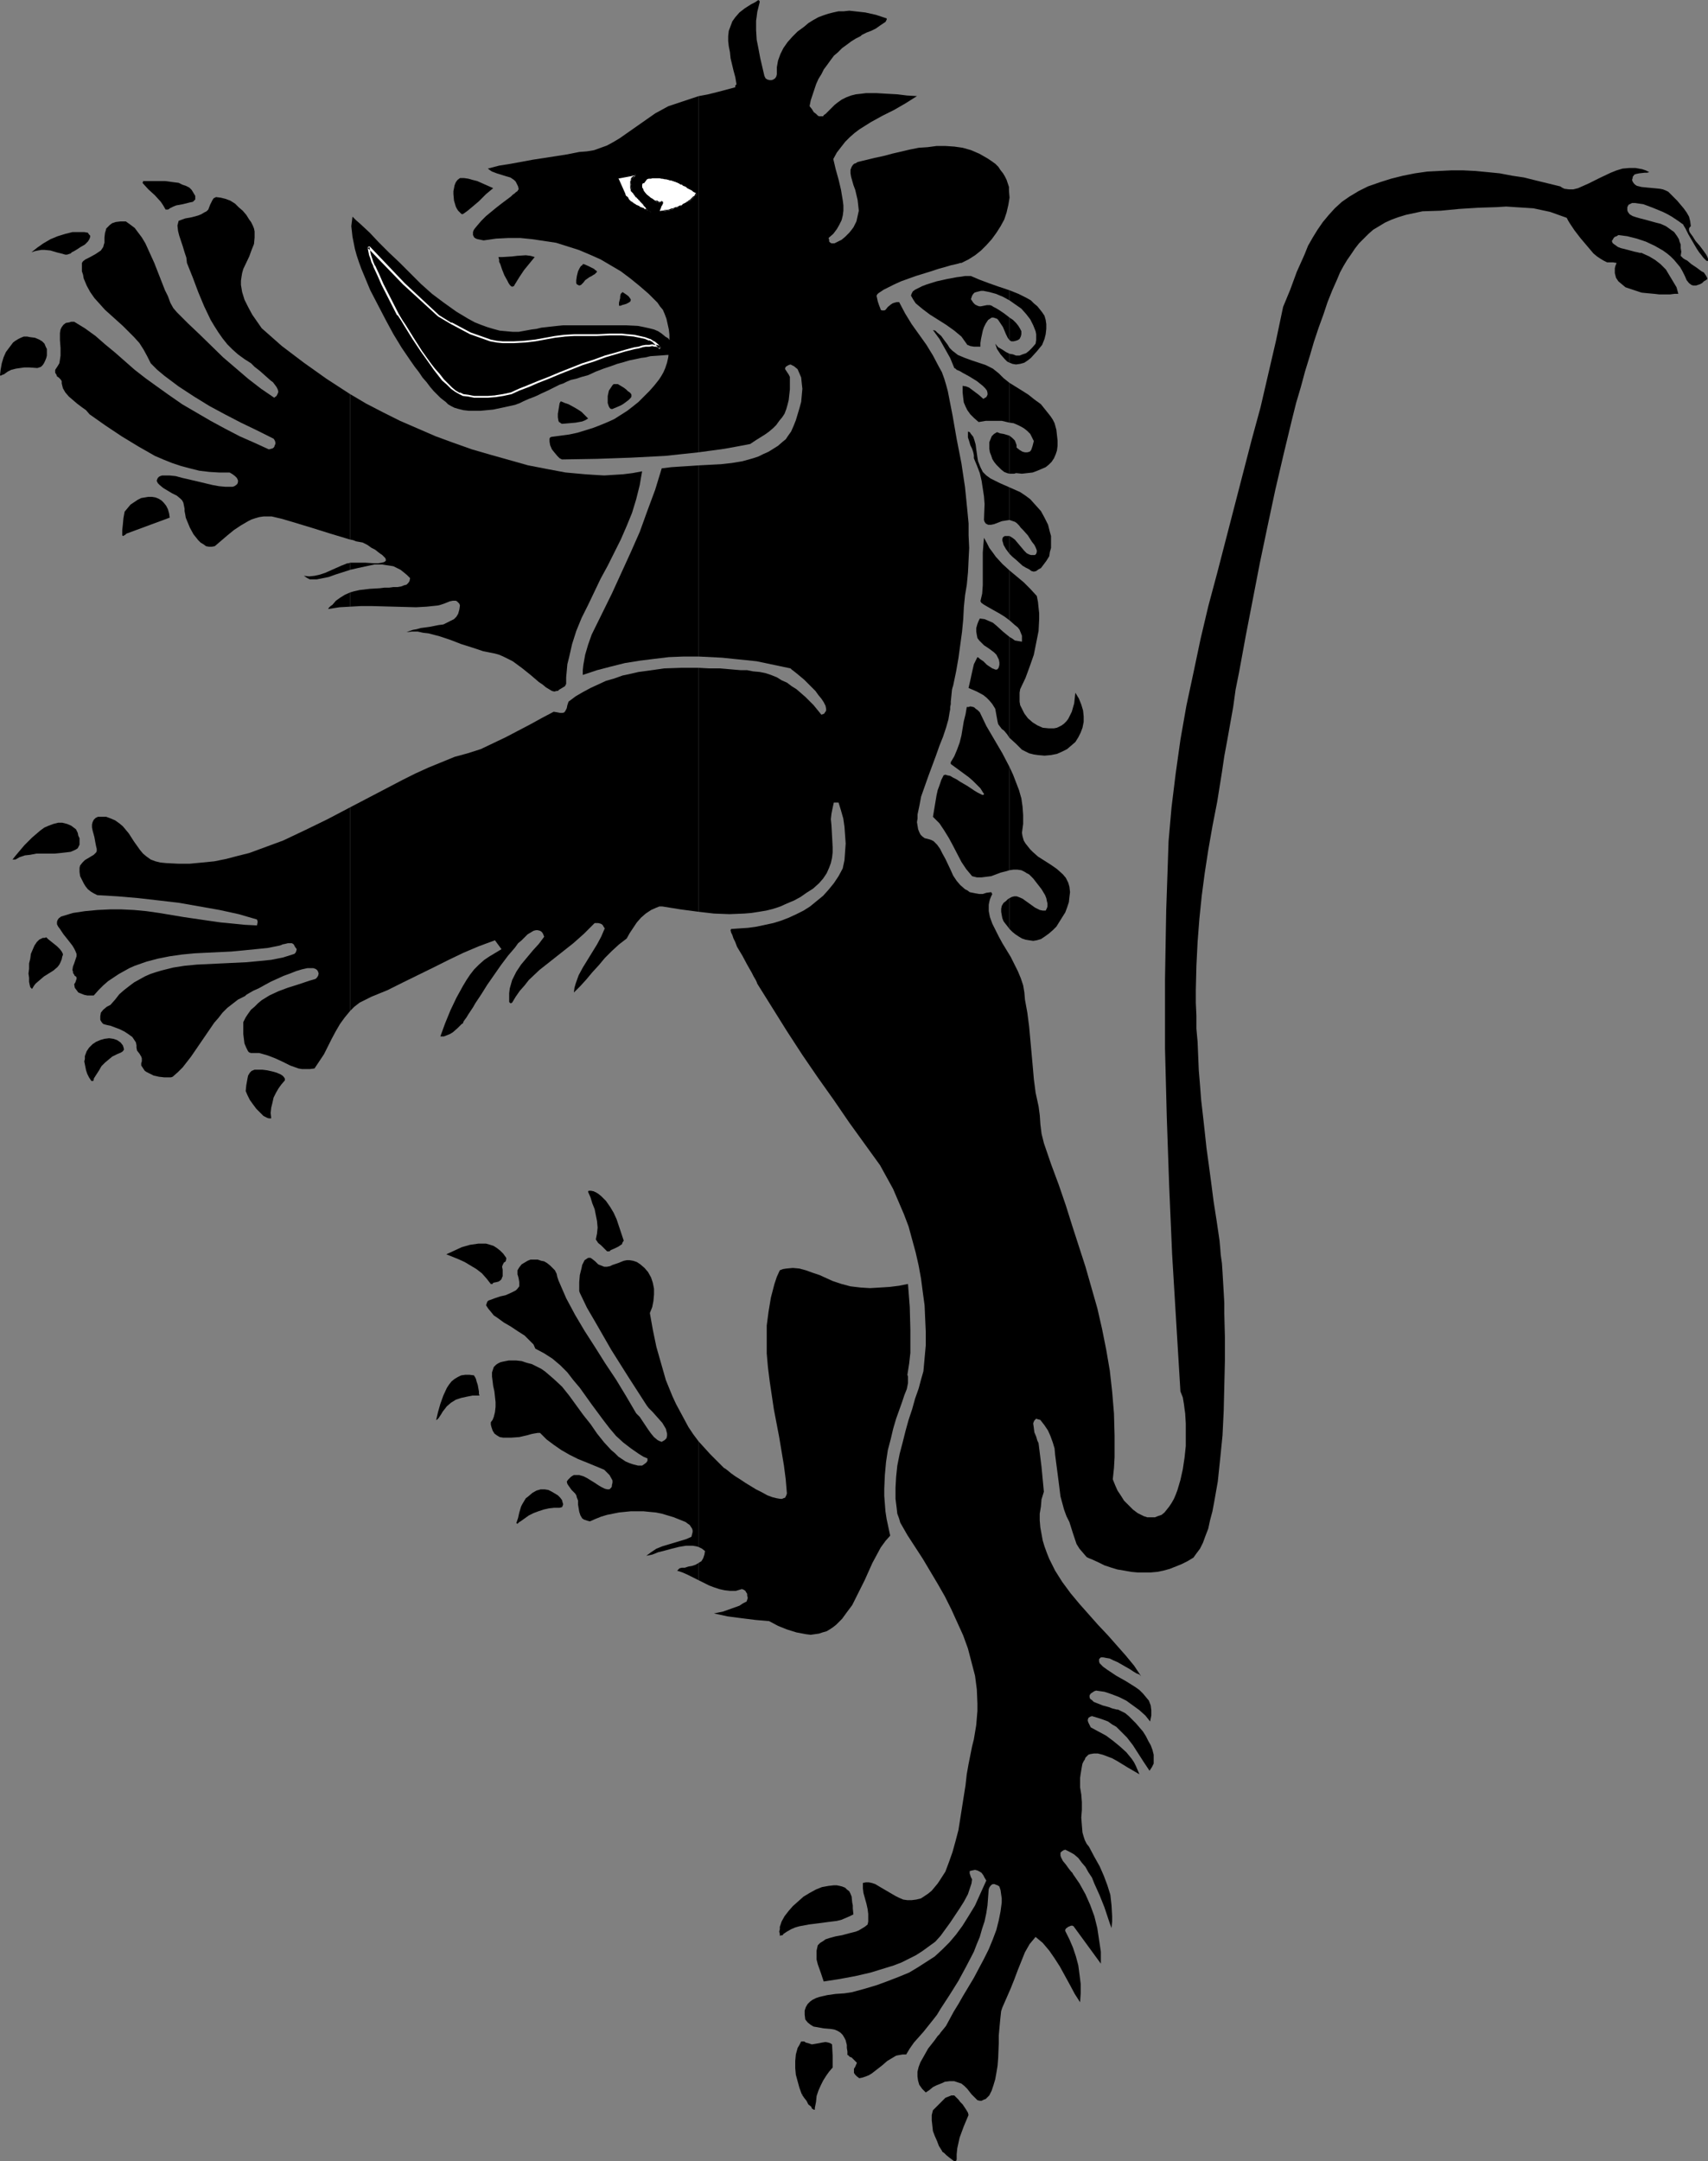 <?xml version="1.0" encoding="UTF-8" standalone="no"?>
<svg
   version="1.0"
   width="123.059mm"
   height="155.668mm"
   id="svg66"
   sodipodi:docname="Lion 5.wmf"
   xmlns:inkscape="http://www.inkscape.org/namespaces/inkscape"
   xmlns:sodipodi="http://sodipodi.sourceforge.net/DTD/sodipodi-0.dtd"
   xmlns="http://www.w3.org/2000/svg"
   xmlns:svg="http://www.w3.org/2000/svg">
  <rect width="100%" height="100%" fill="#808080" stroke="none"/>
  <sodipodi:namedview
     id="namedview66"
     pagecolor="#ffffff"
     bordercolor="#000000"
     borderopacity="0.25"
     inkscape:showpageshadow="2"
     inkscape:pageopacity="0.0"
     inkscape:pagecheckerboard="0"
     inkscape:deskcolor="#d1d1d1"
     inkscape:document-units="mm" />
  <defs
     id="defs1">
    <pattern
       id="WMFhbasepattern"
       patternUnits="userSpaceOnUse"
       width="6"
       height="6"
       x="0"
       y="0" />
  </defs>
  <path
     style="fill:#000000;fill-opacity:1;fill-rule:evenodd;stroke:none"
     d="m 183.747,96.631 -0.323,-0.485 -0.162,-0.646 v -0.646 l -0.323,-0.808 -0.162,-0.646 -0.323,-0.646 -0.485,-0.646 -0.808,-0.485 -0.97,-0.808 -0.97,-0.646 -1.131,-0.485 -1.293,-0.323 -1.454,-0.323 -1.616,-0.323 -3.232,-0.162 h -3.394 -3.555 -3.394 -3.071 -1.939 -1.778 l -1.616,0.162 -1.454,0.162 -2.909,0.323 -1.293,0.323 -1.293,0.162 -1.778,0.323 -1.778,0.323 h -1.616 l -1.778,-0.162 -1.778,-0.162 -1.778,-0.485 -1.616,-0.485 -1.778,-0.646 -1.616,-0.646 -1.778,-0.97 -1.616,-0.97 -1.616,-0.97 -3.394,-2.424 -3.232,-2.424 -3.071,-2.747 -2.909,-2.909 -2.909,-2.909 -2.909,-2.747 -2.747,-2.747 -2.424,-2.585 -2.424,-2.262 -1.293,-1.131 -0.97,-0.97 -0.162,1.293 -0.162,1.293 0.162,1.454 0.162,1.454 0.323,1.616 0.323,1.616 0.485,1.778 0.646,1.939 0.646,1.778 0.808,1.939 1.616,3.878 2.101,4.04 2.101,4.04 2.101,3.878 2.263,3.717 2.424,3.555 1.131,1.616 1.131,1.454 0.97,1.454 1.131,1.293 0.97,1.293 0.97,1.131 0.97,0.97 0.808,0.808 0.808,0.646 0.646,0.485 0.646,0.646 0.808,0.485 0.97,0.485 1.131,0.323 1.293,0.323 1.454,0.162 h 1.616 1.616 l 3.394,-0.323 3.071,-0.646 1.454,-0.323 1.454,-0.323 1.293,-0.485 0.97,-0.485 1.454,-0.646 1.293,-0.485 1.131,-0.485 0.97,-0.485 1.778,-0.808 3.232,-1.616 0.97,-0.323 0.97,-0.485 1.131,-0.485 1.454,-0.323 1.454,-0.485 1.778,-0.485 2.101,-0.97 2.101,-0.808 1.939,-0.646 1.778,-0.646 1.778,-0.485 1.616,-0.485 1.616,-0.323 1.454,-0.323 1.293,-0.162 1.293,-0.323 2.424,-0.162 2.101,-0.162 z"
     id="path1" />
  <path
     style="fill:#000000;fill-opacity:1;fill-rule:evenodd;stroke:none"
     d="m 179.707,94.854 -0.162,-0.323 -0.323,-0.162 -0.485,-0.323 h -0.485 -0.646 -0.808 l -0.97,0.162 -0.97,0.162 -0.97,0.162 -1.131,0.323 -2.424,0.485 -2.747,0.808 -2.909,0.97 -2.909,0.97 -3.232,1.131 -6.141,2.424 -3.071,1.131 -2.909,1.131 -2.586,1.131 -2.424,1.131 -2.263,0.808 -2.101,0.485 -2.101,0.485 -2.101,0.162 h -1.939 l -1.778,-0.162 -1.616,-0.162 -1.293,-0.323 -1.131,-0.323 -0.97,-0.646 -1.131,-0.808 -1.131,-1.131 -1.131,-1.131 -1.293,-1.454 -1.131,-1.454 -1.131,-1.616 -2.424,-3.393 -2.263,-3.393 -2.101,-3.393 -0.97,-1.616 -0.97,-1.454 -2.909,-5.494 -1.293,-2.747 -1.293,-2.585 -0.97,-2.424 -0.485,-1.131 -0.323,-0.97 -0.323,-0.97 -0.162,-0.808 -0.162,-0.646 v -0.646 l 9.373,10.019 9.535,8.726 3.394,2.101 5.171,2.585 5.495,1.939 1.778,0.323 1.616,0.162 1.616,0.162 h 1.454 l 2.909,-0.323 2.909,-0.323 5.333,-0.808 2.586,-0.323 2.747,-0.162 h 2.909 l 3.232,-0.162 h 3.394 3.394 1.616 l 1.778,0.323 1.454,0.162 1.454,0.323 1.293,0.485 1.131,0.646 0.97,0.808 z"
     id="path2" />
  <path
     style="fill:#ffffff;fill-opacity:1;fill-rule:evenodd;stroke:none"
     d="m 179.546,95.016 0.323,-0.323 -0.162,-0.323 v 0 l -0.323,-0.323 v 0 l -0.485,-0.162 h -0.162 -0.485 l -0.646,-0.162 -0.808,0.162 v 0 h -0.97 v 0 l -0.97,0.162 v 0 l -0.97,0.323 -1.131,0.162 -2.424,0.646 -2.747,0.808 -2.909,0.808 -3.071,1.131 -3.071,0.97 -6.141,2.424 -3.071,1.293 -2.909,1.131 v 0 l -2.747,1.131 -2.424,0.97 v 0 l -2.101,0.97 -2.263,0.485 -2.101,0.323 h 0.162 l -2.101,0.162 h -1.939 -1.778 l -1.616,-0.323 v 0 l -1.293,-0.162 -0.97,-0.485 v 0.162 l -1.131,-0.646 -0.97,-0.808 v 0 l -1.131,-1.131 -1.131,-1.131 -1.131,-1.454 -1.293,-1.454 v 0 l -1.131,-1.454 -2.424,-3.393 -2.263,-3.555 -2.101,-3.393 -0.97,-1.454 -0.97,-1.616 v 0 l -4.202,-8.241 -1.131,-2.585 -1.131,-2.424 v 0.162 l -0.485,-1.131 -0.323,-0.97 -0.323,-0.97 -0.162,-0.808 -0.162,-0.808 v 0.162 -0.646 l -0.485,0.323 9.535,9.857 9.535,8.726 v 0 l 3.555,2.101 v 0 l 5.171,2.747 v 0 l 5.495,1.939 1.778,0.323 v 0 l 1.616,0.162 h 1.616 1.454 l 2.909,-0.162 h 0.162 l 2.747,-0.323 5.333,-0.97 2.747,-0.323 h -0.162 l 2.747,-0.162 h 2.909 3.232 l 3.394,-0.162 h 3.394 l 1.616,0.162 1.778,0.162 h -0.162 l 1.616,0.323 1.454,0.323 1.131,0.485 v -0.162 l 1.131,0.646 h -0.162 l 0.97,0.808 0.808,0.97 0.323,-0.485 -0.646,-0.808 -0.97,-0.808 h -0.162 l -0.97,-0.646 h -0.162 l -1.293,-0.485 -1.454,-0.323 -1.454,-0.323 v 0 l -1.778,-0.162 -1.616,-0.162 h -3.394 l -3.394,0.162 h -3.232 -2.909 l -2.747,0.162 v 0 l -2.586,0.323 -5.333,0.97 -2.909,0.323 v 0 l -2.909,0.162 h -1.454 -1.616 l -1.616,-0.162 v 0 l -1.616,-0.323 -5.495,-1.939 v 0 l -5.171,-2.747 v 0.162 l -3.394,-2.101 v 0 l -9.373,-8.726 -9.535,-10.019 -0.485,0.162 v 0.646 0 l 0.162,0.808 0.162,0.808 0.323,0.808 0.323,1.131 0.485,0.97 v 0.162 l 1.131,2.424 1.131,2.585 4.202,8.241 h 0.162 l 0.97,1.454 0.97,1.616 2.101,3.393 2.263,3.393 2.424,3.393 1.131,1.616 v 0 l 1.131,1.454 1.131,1.454 1.293,1.131 1.131,1.131 v 0 l 1.131,0.808 1.131,0.646 v 0 l 0.97,0.485 1.454,0.162 v 0 l 1.616,0.323 h 1.778 1.939 l 2.101,-0.162 v 0 l 2.101,-0.323 2.263,-0.485 2.101,-0.97 v 0 l 2.586,-0.97 2.586,-1.131 v 0 l 2.909,-1.131 3.071,-1.293 6.141,-2.424 3.071,-0.97 3.071,-1.131 2.747,-0.808 2.747,-0.808 2.586,-0.646 0.97,-0.162 1.131,-0.323 h -0.162 l 0.97,-0.162 h 0.162 0.808 v 0 l 0.808,-0.162 0.646,0.162 h 0.485 v 0 l 0.323,0.162 v 0 l 0.323,0.162 v -0.162 l 0.162,0.323 0.323,-0.323 z"
     id="path3" />
  <path
     style="fill:#000000;fill-opacity:1;fill-rule:evenodd;stroke:none"
     d="m 126.215,58.173 1.131,-0.808 0.97,-0.808 2.101,-1.778 0.97,-0.97 0.97,-0.97 1.939,-1.616 -4.363,-1.939 -1.293,-0.323 -1.131,-0.323 -1.131,-0.162 h -1.131 l -0.646,0.485 -0.485,0.646 -0.323,0.808 -0.162,0.808 -0.162,0.808 v 0.808 l 0.162,1.778 0.485,1.616 0.323,0.646 0.323,0.485 0.485,0.485 0.323,0.323 0.323,0.162 z"
     id="path4" />
  <path
     style="fill:#000000;fill-opacity:1;fill-rule:evenodd;stroke:none"
     d="m 158.214,77.564 0.646,-0.646 0.485,-0.646 1.131,-0.808 0.646,-0.323 0.485,-0.323 0.323,-0.162 0.323,-0.323 0.162,-0.162 0.162,-0.162 -0.162,-0.323 -0.323,-0.162 -0.323,-0.323 -0.646,-0.323 -0.97,-0.485 -1.131,-0.485 h -0.323 l -0.162,0.323 -0.323,0.162 -0.323,0.485 -0.485,0.97 -0.323,1.293 -0.162,1.131 v 0.485 0.323 l 0.162,0.323 0.323,0.162 0.323,0.162 z"
     id="path5" />
  <path
     style="fill:#000000;fill-opacity:1;fill-rule:evenodd;stroke:none"
     d="m 169.364,83.058 1.131,-0.323 0.646,-0.323 0.485,-0.323 0.162,-0.485 -0.162,-0.323 -0.485,-0.646 -0.646,-0.485 -0.97,-0.646 -0.162,0.162 -0.323,0.323 -0.162,0.646 v 0.485 l -0.323,1.293 v 0.485 0.323 h 0.485 z"
     id="path6" />
  <path
     style="fill:#000000;fill-opacity:1;fill-rule:evenodd;stroke:none"
     d="m 153.042,115.376 1.939,-0.162 1.778,-0.162 1.778,-0.323 0.808,-0.323 0.808,-0.485 -0.97,-0.97 -0.808,-0.808 -0.97,-0.646 -0.808,-0.485 -1.778,-0.97 -0.97,-0.323 -1.131,-0.485 -0.323,0.485 -0.162,0.97 -0.162,0.97 -0.162,0.97 v 0.97 l 0.162,0.97 0.162,0.323 0.323,0.162 0.162,0.162 z"
     id="path7" />
  <path
     style="fill:#000000;fill-opacity:1;fill-rule:evenodd;stroke:none"
     d="m 166.779,111.336 1.131,-0.485 1.131,-0.485 0.808,-0.485 0.646,-0.485 0.646,-0.485 0.323,-0.323 0.323,-0.323 0.162,-0.323 v -0.485 l -0.162,-0.323 -0.323,-0.323 -0.485,-0.323 -0.485,-0.485 -0.646,-0.485 -0.808,-0.485 -0.808,-0.485 h -0.485 -0.646 l -0.323,0.323 -0.323,0.485 -0.323,0.485 -0.323,0.485 -0.323,1.454 v 1.293 0.646 l 0.162,0.485 0.162,0.485 0.323,0.485 0.323,0.162 z"
     id="path8" />
  <path
     style="fill:#000000;fill-opacity:1;fill-rule:evenodd;stroke:none"
     d="m 140.113,77.564 1.293,-2.101 1.293,-1.939 2.909,-3.555 -1.131,-0.323 -1.293,-0.162 -2.424,0.162 -1.293,0.162 -2.586,0.162 h -1.131 v 0.162 l 0.162,0.485 v 0.646 l 0.323,0.646 0.485,1.454 0.646,1.616 0.808,1.454 0.323,0.646 0.323,0.485 0.323,0.323 0.323,0.162 0.485,-0.162 z"
     id="path9" />
  <path
     style="fill:#000000;fill-opacity:1;fill-rule:evenodd;stroke:none"
     d="m 34.422,145.27 11.797,-4.363 -0.162,-1.131 -0.323,-1.131 -0.485,-0.97 -0.646,-0.808 -0.646,-0.646 -0.808,-0.485 -0.808,-0.323 -0.97,-0.162 h -0.97 l -0.97,0.162 -0.97,0.162 -0.97,0.485 -0.97,0.646 -0.97,0.646 -0.808,0.97 -0.808,0.97 -0.323,1.778 -0.162,1.778 -0.162,1.454 v 1.454 l 0.323,0.162 0.162,-0.162 0.323,-0.162 z"
     id="path10" />
  <path
     style="fill:#000000;fill-opacity:1;fill-rule:evenodd;stroke:none"
     d="m 19.554,68.676 0.323,-0.162 0.323,-0.162 0.808,-0.485 0.97,-0.646 1.131,-0.646 0.808,-0.808 0.323,-0.485 0.162,-0.323 0.162,-0.485 V 64.152 L 24.241,63.828 23.918,63.344 22.948,63.182 h -1.131 -2.101 l -1.939,0.485 -2.101,0.646 -1.939,0.808 -1.939,1.131 -1.616,1.131 -1.616,1.293 0.97,-0.323 0.808,-0.162 0.97,-0.162 h 0.808 l 1.616,0.162 1.616,0.485 1.293,0.323 1.131,0.323 h 0.485 l 0.485,-0.162 0.485,-0.162 z"
     id="path11" />
  <path
     style="fill:#000000;fill-opacity:1;fill-rule:evenodd;stroke:none"
     d="m 46.22,56.718 0.97,-0.485 0.808,-0.323 1.778,-0.323 1.939,-0.485 0.808,-0.162 0.646,-0.646 V 53.325 L 52.684,52.517 52.199,51.709 51.553,51.063 50.583,50.578 49.613,50.255 48.644,49.77 47.351,49.608 44.927,49.285 h -2.263 -1.131 -0.97 -1.616 v 0.323 l -0.162,0.162 1.616,1.778 1.778,1.616 1.616,1.778 0.646,0.97 0.646,1.131 h 0.323 0.323 l 0.323,-0.162 z"
     id="path12" />
  <path
     style="fill:#000000;fill-opacity:1;fill-rule:evenodd;stroke:none"
     d="m 0.97,101.964 1.131,-0.808 0.97,-0.485 1.293,-0.323 1.131,-0.162 1.131,-0.162 h 1.293 l 2.263,0.162 0.485,-0.162 0.485,-0.162 0.485,-0.485 0.323,-0.485 0.323,-0.646 0.323,-0.808 0.162,-0.646 V 95.985 95.016 L 12.444,94.369 12.121,93.561 11.474,92.915 10.666,92.43 9.535,91.945 8.242,91.784 7.434,91.622 H 6.464 L 5.656,91.945 5.01,92.269 4.202,92.753 3.555,93.238 2.586,94.531 1.616,95.824 0.97,97.278 0.485,98.894 0.162,100.671 0,102.126 l 0.162,0.162 0.323,-0.162 0.323,-0.162 z"
     id="path13" />
  <path
     style="fill:#000000;fill-opacity:1;fill-rule:evenodd;stroke:none"
     d="m 25.534,293.611 1.454,-2.262 0.646,-1.131 0.97,-0.97 0.97,-0.808 0.97,-0.808 1.293,-0.646 1.131,-0.485 0.485,-0.323 0.323,-0.485 -0.162,-0.646 -0.162,-0.485 -0.646,-0.808 -0.97,-0.646 -0.97,-0.323 -1.131,-0.162 -1.293,0.162 -1.131,0.323 -1.131,0.485 -0.97,0.646 -0.97,0.97 -0.646,0.97 -0.485,1.293 v 0.808 l -0.162,0.646 0.162,0.808 0.162,0.808 0.162,0.808 0.323,0.97 0.485,0.97 0.646,0.97 h 0.485 l 0.162,-0.323 z"
     id="path14" />
  <path
     style="fill:#000000;fill-opacity:1;fill-rule:evenodd;stroke:none"
     d="m 8.727,269.211 0.485,-0.808 0.485,-0.646 1.131,-0.97 1.131,-0.97 1.293,-0.808 1.293,-0.808 1.131,-0.97 0.485,-0.646 0.323,-0.646 0.323,-0.808 0.162,-0.808 0.162,-0.323 v -0.323 l -0.162,-0.323 -0.162,-0.323 -0.485,-0.646 -0.808,-0.808 -1.616,-1.293 -0.808,-0.646 -0.485,-0.485 -0.485,0.162 h -0.485 l -0.97,0.485 -0.646,0.646 -0.646,0.97 -0.485,1.131 -0.485,1.131 -0.162,1.293 -0.323,1.293 v 1.454 l -0.162,1.293 0.162,1.131 v 1.131 l 0.162,0.808 0.162,0.646 0.323,0.323 z"
     id="path15" />
  <path
     style="fill:#000000;fill-opacity:1;fill-rule:evenodd;stroke:none"
     d="m 4.202,233.984 1.131,-0.646 1.454,-0.485 1.454,-0.162 1.616,-0.323 h 3.394 1.616 l 1.616,-0.162 1.454,-0.162 1.293,-0.162 1.131,-0.485 0.323,-0.162 0.485,-0.323 0.485,-0.97 v -0.485 -0.485 -0.808 l -0.323,-0.646 -0.162,-0.808 -0.485,-0.97 -1.293,-0.97 -1.131,-0.485 -1.293,-0.323 h -1.131 l -1.293,0.323 -1.293,0.485 -1.131,0.485 -1.131,0.808 -1.131,0.97 -1.131,0.97 -2.101,2.101 -1.778,2.101 -0.808,0.97 -0.646,0.808 z"
     id="path16" />
  <path
     style="fill:#000000;fill-opacity:1;fill-rule:evenodd;stroke:none"
     d="m 73.855,304.438 -0.162,-1.454 0.162,-1.454 0.323,-1.293 0.323,-1.454 0.646,-1.293 0.646,-1.131 0.808,-1.131 0.97,-1.131 v -0.485 l -0.323,-0.485 -0.323,-0.323 -0.485,-0.323 -1.131,-0.485 -1.131,-0.323 -1.454,-0.323 -1.293,-0.162 h -1.131 -0.97 l -0.808,0.323 -0.485,0.485 -0.485,0.808 -0.162,0.808 -0.323,1.778 -0.162,1.616 0.485,1.131 0.646,1.293 0.808,1.131 0.97,1.293 0.97,0.97 0.97,0.97 0.97,0.485 0.485,0.162 z"
     id="path17" />
  <path
     style="fill:#000000;fill-opacity:1;fill-rule:evenodd;stroke:none"
     d="m 119.428,386.041 0.646,-0.97 0.485,-0.808 1.131,-1.454 1.131,-0.97 1.293,-0.808 1.454,-0.485 1.454,-0.323 1.616,-0.323 h 1.939 l -0.162,-0.485 v -0.646 l -0.323,-1.778 -0.323,-0.97 -0.162,-0.646 -0.323,-0.646 -0.162,-0.162 v -0.162 l -1.293,-0.162 h -1.131 l -1.131,0.162 -0.97,0.485 -0.808,0.485 -0.808,0.646 -0.646,0.808 -0.646,0.97 -0.97,2.101 -0.808,2.262 -0.646,2.262 -0.485,2.101 h 0.162 l 0.162,-0.162 z"
     id="path18" />
  <path
     style="fill:#000000;fill-opacity:1;fill-rule:evenodd;stroke:none"
     d="m 134.296,349.198 0.808,-0.162 0.646,-0.162 0.485,-0.323 0.323,-0.323 0.162,-0.485 0.162,-0.323 v -0.808 -0.485 -0.485 l -0.162,-0.808 0.162,-0.485 0.162,-0.323 0.162,-0.323 0.485,-0.323 0.162,-0.646 v -0.323 l -0.808,-1.131 -0.808,-0.808 -0.808,-0.646 -0.97,-0.646 -0.97,-0.323 -1.131,-0.323 h -0.97 -1.131 l -1.131,0.162 -1.131,0.162 -2.263,0.646 -2.101,0.97 -2.101,0.97 3.232,1.293 1.778,0.808 1.616,0.97 1.616,0.97 1.454,1.131 1.293,1.454 1.131,1.454 h 0.162 0.323 z"
     id="path19" />
  <path
     style="fill:#000000;fill-opacity:1;fill-rule:evenodd;stroke:none"
     d="m 166.294,340.311 1.131,-0.485 0.97,-0.485 0.485,-0.323 0.485,-0.323 0.162,-0.485 0.323,-0.485 -1.293,-3.878 -0.646,-1.939 -0.808,-1.778 -0.97,-1.616 -1.131,-1.616 -1.293,-1.293 -0.808,-0.646 -0.808,-0.485 h -0.162 l -0.162,-0.162 -0.808,-0.162 h -0.646 l -0.162,0.162 v 0.162 l 0.646,1.454 0.485,1.616 0.646,1.616 0.323,1.616 0.323,1.616 0.162,1.778 -0.162,1.616 -0.323,1.616 0.323,0.485 0.323,0.485 0.808,0.646 0.808,0.808 0.808,0.808 h 0.646 l 0.162,-0.162 z"
     id="path20" />
  <path
     style="fill:#000000;fill-opacity:1;fill-rule:evenodd;stroke:none"
     d="m 141.73,414.158 1.131,-0.808 1.131,-0.808 1.293,-0.646 1.293,-0.485 1.454,-0.485 1.454,-0.323 1.454,-0.162 h 1.454 l 0.646,-0.162 0.162,-0.323 0.162,-0.485 -0.162,-0.485 -0.162,-0.646 -0.485,-0.646 -0.646,-0.646 -0.808,-0.485 -0.808,-0.485 -0.97,-0.485 -0.97,-0.162 h -1.131 l -1.131,0.323 -1.131,0.646 -1.131,0.97 -0.646,0.485 -0.485,0.808 -0.485,0.808 -0.323,0.646 -0.485,1.616 -0.323,1.454 -0.485,1.454 0.323,0.162 0.162,-0.162 0.323,-0.323 z"
     id="path21" />
  <path
     style="fill:#000000;fill-opacity:1;fill-rule:evenodd;stroke:none"
     d="m 221.887,573.81 0.323,-1.616 0.162,-1.616 0.485,-1.454 0.646,-1.454 0.646,-1.293 0.808,-1.293 0.808,-1.131 0.97,-1.131 v -1.616 -1.616 l -0.162,-3.07 -0.485,-0.323 -0.485,-0.162 -0.808,-0.162 -0.97,0.162 -0.808,0.162 -0.97,0.162 -0.97,0.162 -0.97,-0.323 -0.646,-0.162 -0.485,-0.323 h -0.808 l -0.485,0.97 -0.485,0.808 -0.485,1.778 -0.162,1.778 v 1.939 l 0.162,1.778 0.485,1.778 0.485,1.778 0.646,1.778 h 0.162 v 0.323 l 0.162,0.162 0.323,0.485 0.646,0.808 0.485,0.97 0.808,0.646 0.162,0.485 0.323,0.162 0.162,0.162 h 0.323 v -0.323 z"
     id="path22" />
  <path
     style="fill:#000000;fill-opacity:1;fill-rule:evenodd;stroke:none"
     d="m 260.511,587.868 v -1.454 l 0.162,-1.616 0.323,-1.454 0.323,-1.454 1.131,-3.07 1.293,-3.07 -0.162,-0.646 -0.485,-0.808 -0.97,-1.454 -0.646,-0.646 -0.485,-0.646 -0.646,-0.646 -0.485,-0.485 h -0.808 l -0.808,0.323 -0.808,0.323 -0.646,0.646 -1.293,1.293 -1.454,1.454 -0.323,1.293 v 1.454 l 0.162,1.454 0.162,1.454 0.485,1.293 0.646,1.454 0.485,1.293 0.808,1.293 v 0 l 0.162,0.323 0.485,0.323 0.646,0.646 0.808,0.646 0.646,0.485 0.646,0.485 h 0.162 0.323 v -0.162 z"
     id="path23" />
  <path
     style="fill:#000000;fill-opacity:1;fill-rule:evenodd;stroke:none"
     d="m 213.322,526.464 0.97,-0.646 1.131,-0.646 1.131,-0.485 1.131,-0.323 2.586,-0.485 2.586,-0.323 2.424,-0.323 2.586,-0.323 1.293,-0.323 1.131,-0.485 1.131,-0.485 0.97,-0.485 -0.162,-1.616 v -0.808 l -0.162,-0.808 -0.162,-1.616 -0.323,-0.808 -0.323,-0.646 -0.646,-0.485 -0.485,-0.485 -0.808,-0.323 -0.646,-0.162 -0.808,-0.162 h -0.808 l -1.454,0.162 -1.778,0.323 -1.616,0.646 -1.778,0.97 -1.616,0.97 -1.454,1.293 -1.454,1.293 -1.131,1.293 -1.131,1.454 -0.808,1.454 -0.485,1.454 v 0.646 l -0.162,0.646 0.162,0.646 v 0.485 l 0.646,-0.162 h 0.162 z"
     id="path24" />
  <path
     style="fill:#000000;fill-opacity:1;fill-rule:evenodd;stroke:none"
     d="m 274.894,244.487 v 8.403 l 0.808,0.808 0.808,0.646 0.97,0.646 0.808,0.485 0.97,0.323 0.97,0.162 1.131,0.162 0.97,-0.162 1.131,-0.323 0.97,-0.646 1.131,-0.808 1.131,-0.97 0.97,-0.97 0.808,-1.293 0.808,-1.293 0.808,-1.293 0.485,-1.293 0.485,-1.454 0.162,-1.454 0.162,-1.293 -0.162,-1.454 -0.323,-1.131 -0.646,-1.293 -0.808,-0.97 -1.616,-1.454 -1.616,-1.131 -1.778,-1.131 -1.778,-1.131 -1.454,-1.293 -0.646,-0.646 -0.646,-0.808 -0.646,-0.808 -0.485,-0.808 -0.323,-1.131 -0.162,-0.97 0.323,-2.424 v -2.424 l -0.162,-2.262 -0.323,-2.262 -0.646,-2.262 -0.808,-2.101 -0.808,-2.101 -0.97,-2.101 v 28.117 l 1.131,-0.162 h 0.97 l 1.131,0.162 0.97,0.485 0.485,0.323 0.646,0.323 1.131,1.131 1.131,1.454 1.131,1.454 0.97,1.616 0.323,0.808 0.162,0.808 0.162,0.646 v 0.808 l -0.162,0.485 -0.323,0.646 h -0.808 l -0.808,-0.162 -1.293,-0.646 -1.131,-0.808 -1.131,-0.808 -1.131,-0.808 -1.131,-0.485 -0.485,-0.162 h -0.646 l -0.646,0.162 z"
     id="path25" />
  <path
     style="fill:#000000;fill-opacity:1;fill-rule:evenodd;stroke:none"
     d="m 274.894,173.387 v 27.47 l 1.778,1.616 0.808,0.808 0.808,0.808 0.97,0.485 0.97,0.485 1.293,0.323 1.131,0.162 1.778,0.162 1.778,-0.162 1.616,-0.323 1.454,-0.646 1.293,-0.646 1.131,-0.97 1.131,-0.97 0.808,-1.293 0.646,-1.293 0.485,-1.293 0.323,-1.616 v -1.454 l -0.162,-1.616 -0.485,-1.616 -0.646,-1.616 -0.97,-1.616 -0.162,1.454 -0.162,1.454 -0.323,1.131 -0.323,1.131 -0.485,0.97 -0.485,0.97 -0.485,0.646 -0.646,0.646 -0.646,0.485 -0.646,0.323 -0.646,0.323 -0.808,0.162 h -0.808 -0.646 l -1.616,-0.162 -1.454,-0.646 -1.293,-0.808 -1.293,-1.131 -0.97,-1.293 -0.808,-1.616 -0.323,-0.646 -0.162,-0.97 v -0.808 -0.808 -0.808 l 0.162,-0.97 1.454,-3.07 1.131,-3.07 1.131,-3.232 0.646,-3.232 0.646,-3.232 0.162,-3.232 v -1.616 l -0.162,-1.454 -0.162,-1.616 -0.323,-1.616 -1.778,-1.939 -1.778,-1.778 -1.939,-1.616 -1.939,-1.616 v 13.574 l 1.454,1.293 0.808,0.646 0.485,0.646 0.323,0.808 0.323,0.808 v 0.808 0.808 l -0.97,-0.162 -0.97,-0.162 -0.646,-0.485 z"
     id="path26" />
  <path
     style="fill:#000000;fill-opacity:1;fill-rule:evenodd;stroke:none"
     d="m 274.894,145.917 v 4.848 l 0.808,0.808 0.97,0.808 1.778,1.616 0.808,0.485 0.97,0.485 0.646,0.485 0.646,0.162 0.646,-0.162 0.646,-0.485 0.646,-0.323 0.485,-0.646 0.97,-1.293 0.808,-1.293 0.162,-1.131 0.323,-1.131 v -1.131 -1.131 -0.97 l -0.323,-1.131 -0.485,-1.939 -0.97,-1.939 -0.97,-1.778 -1.454,-1.616 -1.454,-1.616 -1.293,-0.97 -1.454,-0.97 -1.454,-0.646 -1.454,-0.646 v 8.888 l 0.97,0.323 0.485,0.162 0.485,0.323 0.323,0.323 0.323,0.323 0.485,0.646 0.646,0.646 1.293,1.454 1.131,1.778 0.646,0.808 0.323,0.646 0.323,0.808 v 0.485 l -0.162,0.485 -0.323,0.323 h -0.323 -0.808 l -0.485,-0.162 -0.646,-0.323 -0.646,-0.646 -2.586,-3.07 -0.646,-0.485 z"
     id="path27" />
  <path
     style="fill:#000000;fill-opacity:1;fill-rule:evenodd;stroke:none"
     d="m 274.894,118.608 v 10.342 h 0.808 0.485 l 0.485,-0.162 1.616,0.162 1.454,-0.162 1.454,-0.162 1.293,-0.485 1.131,-0.485 1.131,-0.485 0.808,-0.646 0.808,-0.808 0.646,-0.97 0.485,-1.131 0.323,-0.97 0.162,-1.293 v -1.454 l -0.162,-1.454 -0.162,-1.454 -0.485,-1.778 -0.485,-0.97 -0.646,-0.97 -1.293,-1.616 -1.293,-1.616 -1.778,-1.293 -1.616,-1.293 -1.778,-1.131 -3.394,-2.101 v 10.827 l 1.131,0.162 1.131,0.485 0.97,0.485 0.808,0.485 0.808,0.646 0.808,0.808 0.485,0.97 0.485,0.97 -0.162,0.646 -0.162,0.646 -0.162,0.485 -0.162,0.485 -0.162,0.323 -0.323,0.323 -0.646,0.162 h -0.646 l -0.646,-0.162 -0.808,-0.485 -0.808,-0.646 v -0.646 l -0.162,-0.485 -0.323,-0.808 -0.646,-0.646 z"
     id="path28" />
  <path
     style="fill:#000000;fill-opacity:1;fill-rule:evenodd;stroke:none"
     d="m 274.894,96.308 v 2.424 l 0.808,0.323 0.97,0.162 1.131,-0.162 1.131,-0.323 0.97,-0.646 0.808,-0.646 1.616,-1.778 1.454,-1.778 0.646,-1.616 0.323,-1.293 0.162,-1.454 v -1.293 l -0.162,-1.131 -0.323,-1.131 -0.646,-0.97 -0.646,-0.808 -0.646,-0.808 -0.97,-0.808 -0.808,-0.808 -1.131,-0.646 -2.263,-1.131 -2.424,-0.97 v 2.747 l 1.616,1.131 1.616,1.131 1.293,1.454 1.131,1.454 0.808,1.616 0.646,1.616 0.162,0.808 v 1.616 l -0.162,0.97 -0.97,1.131 -0.808,0.808 -0.808,0.646 -0.97,0.323 -0.808,0.323 h -0.97 l -0.808,-0.323 z"
     id="path29" />
  <path
     style="fill:#000000;fill-opacity:1;fill-rule:evenodd;stroke:none"
     d="m 274.894,86.451 v 6.14 l 0.485,0.323 h 0.646 l 0.646,-0.162 0.485,-0.162 0.485,-0.323 0.323,-0.646 0.162,-0.646 v -0.808 l -0.323,-0.646 -0.485,-0.808 -0.646,-0.808 -0.808,-0.808 z"
     id="path30" />
  <path
     style="fill:#000000;fill-opacity:1;fill-rule:evenodd;stroke:none"
     d="m 274.894,81.765 v -2.747 l -2.909,-0.97 -2.747,-0.97 -2.586,-0.97 -1.131,-0.485 -1.131,-0.485 h -0.646 -0.97 l -0.97,0.162 -1.293,0.162 -2.586,0.485 -2.909,0.646 -2.586,0.808 -1.293,0.485 -0.97,0.485 -0.97,0.485 -0.646,0.485 -0.323,0.646 -0.162,0.485 0.646,1.131 0.646,0.97 0.97,0.808 0.97,0.808 1.939,1.454 4.363,2.747 2.263,1.616 0.97,0.808 0.97,0.808 0.808,1.131 0.808,1.131 0.808,0.323 0.97,0.162 h 0.808 0.97 v -0.97 l 0.162,-1.131 0.485,-2.262 0.323,-0.97 0.485,-0.97 0.646,-0.97 0.97,-0.646 h 0.485 l 0.485,0.162 0.485,0.162 0.323,0.323 0.646,0.97 0.646,0.97 0.808,1.939 0.485,0.97 0.485,0.646 v -6.14 l -1.454,-1.131 -1.454,-0.97 -0.808,-0.485 -0.646,-0.323 -0.485,-0.323 -0.485,-0.162 h -0.808 l -0.808,0.162 -0.808,0.162 h -0.485 l -0.485,-0.162 -0.646,-0.323 -0.485,-0.485 -0.323,-0.485 -0.323,-0.485 0.162,-0.485 0.162,-0.485 0.323,-0.485 0.323,-0.323 0.485,-0.162 0.646,-0.162 0.646,-0.162 h 0.646 l 1.616,0.323 1.778,0.485 1.939,0.808 z"
     id="path31" />
  <path
     style="fill:#000000;fill-opacity:1;fill-rule:evenodd;stroke:none"
     d="m 274.894,98.732 v -2.424 l -0.97,-0.485 -0.97,-0.646 -1.131,-0.646 -0.808,-0.97 0.485,1.454 0.97,1.454 1.131,1.293 0.646,0.646 z"
     id="path32" />
  <path
     style="fill:#000000;fill-opacity:1;fill-rule:evenodd;stroke:none"
     d="m 274.894,115.053 v -10.827 l -0.808,-0.646 -0.808,-0.646 -1.293,-1.293 -0.808,-0.646 -0.808,-0.646 -1.939,-0.97 -3.879,-1.293 -1.778,-0.646 -1.939,-0.808 -0.808,-0.646 -0.646,-0.485 -0.808,-0.808 -0.485,-0.808 -0.97,-1.293 -0.808,-1.131 -1.131,-0.97 -0.485,-0.485 -0.646,-0.162 1.778,2.424 1.454,2.585 1.454,2.585 1.131,2.747 0.323,0.162 0.323,0.323 0.808,0.323 0.808,0.485 1.778,0.97 2.101,1.293 0.808,0.646 0.808,0.646 0.646,0.646 0.485,0.646 0.162,0.646 v 0.485 l -0.323,0.646 -0.323,0.162 -0.485,0.323 -1.293,-1.131 -1.293,-0.97 -1.293,-0.97 -0.808,-0.323 -0.97,-0.162 v 1.778 l 0.162,1.454 0.162,1.293 0.485,1.131 0.485,0.97 0.808,1.131 0.97,0.97 1.293,1.131 1.939,-0.323 h 2.101 2.263 z"
     id="path33" />
  <path
     style="fill:#000000;fill-opacity:1;fill-rule:evenodd;stroke:none"
     d="m 274.894,128.95 v -10.342 l -1.616,-0.485 -0.97,-0.162 -0.808,-0.323 -0.808,0.485 -0.646,0.646 -0.323,0.808 -0.323,0.808 v 0.808 0.97 l 0.162,0.97 0.323,0.808 0.323,0.97 0.485,0.808 0.646,0.808 0.646,0.646 0.646,0.646 0.808,0.646 0.808,0.323 z"
     id="path34" />
  <path
     style="fill:#000000;fill-opacity:1;fill-rule:evenodd;stroke:none"
     d="m 274.894,141.554 v -8.888 l -2.586,-1.131 -1.293,-0.646 -1.293,-0.646 -1.131,-0.808 -0.97,-0.97 -0.646,-1.293 -0.323,-0.808 -0.323,-0.808 -0.162,-0.97 -0.162,-1.131 -0.162,-1.131 -0.162,-1.293 -0.323,-1.131 -0.323,-0.97 -0.646,-0.808 -0.323,-0.485 -0.485,-0.162 v 0.808 0.808 l 0.323,0.97 0.323,1.131 0.485,0.97 0.323,0.97 0.162,0.808 v 0.808 l 0.808,1.939 0.808,2.101 0.485,2.101 0.323,2.101 0.323,2.101 0.162,2.101 -0.162,4.363 0.162,0.485 0.323,0.485 0.323,0.162 0.323,0.162 h 0.808 l 0.808,-0.162 2.101,-0.808 0.97,-0.162 z"
     id="path35" />
  <path
     style="fill:#000000;fill-opacity:1;fill-rule:evenodd;stroke:none"
     d="m 274.894,150.765 v -4.848 h -0.485 -0.323 -0.485 l -0.485,0.323 -0.162,0.485 v 0.485 l 0.162,0.485 0.162,0.646 0.646,1.131 z"
     id="path36" />
  <path
     style="fill:#000000;fill-opacity:1;fill-rule:evenodd;stroke:none"
     d="m 274.894,168.863 v -13.574 l -1.939,-1.778 -1.778,-1.939 -0.808,-1.131 -0.97,-1.293 -0.646,-1.293 -0.808,-1.454 -0.162,1.939 -0.162,2.101 v 4.363 4.525 l -0.162,2.262 -0.485,2.101 0.162,0.162 v 0.162 l 0.646,0.485 0.808,0.485 1.131,0.646 2.586,1.454 1.293,0.808 z"
     id="path37" />
  <path
     style="fill:#000000;fill-opacity:1;fill-rule:evenodd;stroke:none"
     d="m 274.894,200.858 v -27.47 l -1.778,-1.454 -1.778,-1.616 -0.97,-0.808 -1.131,-0.485 -1.131,-0.485 -1.293,-0.162 -0.323,0.646 -0.323,0.808 -0.323,1.131 v 0.97 l 0.162,0.97 0.162,0.808 0.485,0.646 0.646,0.646 0.646,0.646 1.454,0.97 1.293,0.97 0.646,0.646 0.323,0.646 0.323,0.646 0.162,0.808 v 0.646 l -0.162,0.646 -0.162,0.323 -0.323,0.323 h -0.485 l -0.323,-0.162 -0.485,-0.162 -0.485,-0.323 -0.97,-0.646 -0.97,-0.97 -0.97,-0.646 -0.323,-0.323 -0.323,-0.162 -0.485,0.97 -0.485,0.97 -0.485,2.101 -0.485,2.262 -0.485,2.101 1.131,0.485 1.131,0.485 1.778,0.97 0.808,0.646 0.808,0.808 0.808,0.97 0.808,1.293 0.323,1.778 0.323,1.778 0.162,0.646 0.485,0.646 0.485,0.646 0.646,0.485 0.808,0.97 z"
     id="path38" />
  <path
     style="fill:#000000;fill-opacity:1;fill-rule:evenodd;stroke:none"
     d="m 274.894,236.893 v -28.117 l -1.939,-3.717 -4.363,-7.433 -1.778,-3.717 -0.646,-0.646 -0.485,-0.323 -0.323,-0.323 -0.323,-0.162 -0.808,-0.162 -0.485,0.162 h -0.485 l -0.323,1.939 -0.485,1.939 -0.646,3.878 -0.485,1.939 -0.646,1.778 -0.808,1.939 -0.97,1.616 v 0.485 l 2.424,1.778 2.424,1.778 1.131,0.97 0.97,0.97 1.131,1.131 0.808,1.293 0.162,0.162 v 0.162 l -0.162,0.162 h -0.323 l -0.646,-0.323 -0.646,-0.323 -0.808,-0.485 -1.939,-1.293 -1.939,-1.131 -0.97,-0.646 -0.97,-0.485 -0.808,-0.485 -0.808,-0.162 -0.485,-0.162 -0.485,0.162 -0.646,1.293 -0.485,1.454 -0.485,1.293 -0.323,1.454 -0.485,2.909 -0.485,2.909 0.97,0.97 0.808,0.808 1.293,1.939 1.293,2.101 1.131,2.101 2.263,4.363 1.293,1.939 1.616,1.939 1.293,0.323 h 1.293 l 1.293,-0.162 1.293,-0.162 2.586,-0.97 1.293,-0.323 z"
     id="path39" />
  <path
     style="fill:#000000;fill-opacity:1;fill-rule:evenodd;stroke:none"
     d="m 274.894,252.89 v -8.403 l -0.485,0.323 -0.485,0.485 -0.646,0.485 -0.485,0.808 -0.162,0.808 v 0.808 l 0.162,0.97 0.162,0.808 0.323,0.808 0.485,0.646 0.646,0.808 z"
     id="path40" />
  <path
     style="fill:#000000;fill-opacity:1;fill-rule:evenodd;stroke:none"
     d="m 190.212,425.469 v 4.686 l 2.909,1.454 1.293,0.485 1.454,0.485 1.454,0.323 1.454,0.162 h 1.616 l 1.616,-0.485 0.485,0.162 0.485,0.323 0.162,0.323 0.323,0.485 v 0.485 l 0.162,0.646 -0.162,0.485 -0.162,0.485 -0.97,0.485 -0.97,0.646 -2.263,0.808 -2.263,0.808 -2.424,0.485 3.717,0.808 3.717,0.485 3.879,0.485 3.717,0.323 2.424,1.293 2.424,0.97 2.586,0.808 2.586,0.485 1.293,0.162 1.131,-0.162 1.131,-0.162 0.97,-0.323 1.131,-0.323 0.808,-0.485 0.97,-0.646 0.808,-0.646 1.616,-1.616 1.293,-1.778 1.454,-1.939 1.131,-2.262 2.263,-4.525 2.101,-4.686 1.131,-2.101 1.131,-2.101 1.293,-1.778 1.293,-1.454 -0.485,-2.262 -0.485,-2.262 -0.323,-2.101 -0.162,-2.101 -0.162,-2.101 v -1.939 l 0.162,-3.717 0.323,-3.555 0.485,-3.232 0.808,-3.07 0.646,-2.747 0.808,-2.747 0.808,-2.262 0.808,-2.262 0.646,-1.939 0.646,-1.616 0.323,-1.616 v -1.131 -0.646 l -0.162,-0.485 0.485,-3.07 0.323,-2.909 v -3.232 -3.07 l -0.162,-6.14 -0.485,-6.302 -2.424,0.485 -2.586,0.323 -2.586,0.162 -2.747,0.162 -2.586,-0.162 -2.747,-0.323 -2.424,-0.646 -2.424,-0.808 -3.555,-1.616 -1.939,-0.646 -1.778,-0.646 -1.778,-0.485 -1.778,-0.162 -1.778,0.162 -0.97,0.162 -0.808,0.323 -0.808,1.778 -0.646,1.939 -0.97,3.717 -0.646,3.878 -0.485,3.717 v 3.717 3.878 l 0.323,3.717 0.485,3.878 1.131,7.595 1.454,7.595 1.293,7.756 0.485,3.717 0.323,3.878 -0.162,0.485 -0.162,0.323 -0.162,0.323 -0.485,0.162 -0.323,0.162 h -0.485 l -0.97,-0.162 -1.293,-0.323 -1.293,-0.485 -1.454,-0.808 -1.616,-0.808 -2.909,-1.778 -1.454,-0.97 -1.293,-0.808 -1.131,-0.808 -0.97,-0.808 -0.646,-0.485 -0.323,-0.162 -0.162,-0.162 -1.778,-1.778 -1.778,-1.778 -1.616,-1.778 -1.616,-1.778 v 28.763 l 0.97,0.485 0.808,0.646 -0.162,0.97 -0.323,0.97 -0.485,0.808 z"
     id="path41" />
  <path
     style="fill:#000000;fill-opacity:1;fill-rule:evenodd;stroke:none"
     d="m 190.212,181.79 v 66.414 l 4.202,0.485 4.202,0.162 4.04,-0.162 1.939,-0.162 2.101,-0.323 1.939,-0.323 1.939,-0.485 1.939,-0.646 1.778,-0.808 1.939,-0.808 1.778,-0.97 1.616,-1.131 1.778,-1.131 1.616,-1.454 1.131,-1.293 0.97,-1.454 0.646,-1.454 0.485,-1.293 0.323,-1.454 0.162,-1.454 v -1.454 l -0.162,-3.07 -0.162,-2.909 -0.162,-1.616 0.162,-1.454 0.323,-1.616 0.323,-1.454 h 0.646 0.323 0.323 l 0.646,2.101 0.646,2.262 0.323,2.262 0.162,2.262 0.162,2.262 -0.162,2.262 -0.162,2.262 -0.485,2.262 -1.131,2.101 -1.293,1.939 -1.454,1.778 -1.454,1.616 -1.778,1.454 -1.778,1.454 -1.778,1.131 -1.939,0.97 -2.101,0.97 -2.101,0.808 -2.101,0.646 -2.263,0.485 -2.263,0.485 -2.263,0.323 -2.424,0.162 -2.263,0.162 -0.162,0.323 0.162,0.646 0.323,0.646 0.323,0.97 0.485,0.97 0.485,1.293 1.454,2.424 1.293,2.424 0.646,1.131 0.646,1.131 0.485,0.97 0.485,0.808 0.323,0.646 0.162,0.485 4.04,6.464 4.04,6.464 4.202,6.464 4.202,6.14 4.363,6.14 4.202,6.14 4.202,5.817 4.202,5.817 1.778,3.232 1.778,3.232 1.454,3.393 1.454,3.393 1.293,3.393 0.97,3.555 0.97,3.555 0.808,3.555 0.646,3.555 0.485,3.717 0.485,3.555 0.162,3.717 0.162,3.555 v 3.555 l -0.323,3.555 -0.323,3.555 -0.646,2.262 -0.646,2.424 -0.97,2.747 -0.808,2.909 -0.97,2.909 -0.808,2.909 -0.808,3.232 -0.808,3.07 -0.646,3.232 -0.323,3.07 -0.162,2.909 v 3.07 l 0.162,1.293 0.162,1.293 0.162,1.454 0.485,1.293 0.323,1.131 0.646,1.131 0.646,1.131 0.646,1.131 4.202,6.464 4.04,6.787 1.939,3.393 1.778,3.555 1.616,3.555 1.616,3.555 1.293,3.555 0.97,3.717 0.97,3.717 0.485,3.717 0.162,3.878 v 1.939 l -0.162,1.939 -0.162,1.939 -0.323,1.939 -0.323,1.939 -0.485,1.939 -0.485,2.424 -0.485,2.424 -0.485,2.747 -0.323,2.909 -0.97,6.14 -0.97,6.14 -0.808,3.07 -0.808,2.909 -0.97,2.747 -0.97,2.585 -1.454,2.262 -0.646,0.97 -0.808,0.97 -0.808,0.97 -0.97,0.808 -0.97,0.646 -0.97,0.646 -1.293,0.323 -1.293,0.162 h -1.131 l -1.131,-0.162 -1.131,-0.485 -0.97,-0.485 -1.939,-1.131 -1.939,-1.131 -1.616,-0.97 -0.97,-0.323 -0.808,-0.162 h -0.808 l -0.808,0.162 v 1.454 l 0.162,1.293 0.808,2.909 0.323,1.454 0.162,1.293 v 1.454 0.646 l -0.162,0.808 -0.808,0.646 -0.808,0.485 -0.808,0.485 -0.808,0.323 -1.939,0.485 -1.778,0.485 -1.778,0.323 -1.778,0.485 -0.97,0.323 -0.646,0.485 -0.808,0.485 -0.646,0.646 -0.323,1.454 v 1.131 1.293 l 0.323,1.293 0.808,2.262 0.808,2.424 4.202,-0.646 4.363,-0.808 4.202,-0.97 4.202,-1.293 2.101,-0.646 2.101,-0.808 1.939,-0.97 1.939,-0.97 1.778,-1.131 1.778,-1.293 1.778,-1.293 1.454,-1.616 2.586,-3.555 2.586,-3.878 1.131,-1.778 1.131,-2.101 0.646,-1.939 0.323,-0.97 0.162,-1.131 -0.162,-0.323 -0.162,-0.323 -0.162,-0.485 -0.162,-0.485 v -0.646 l 0.646,-0.162 0.808,-0.162 0.646,0.162 0.646,0.323 0.485,0.323 0.485,0.646 0.323,0.646 0.485,0.808 -1.616,3.555 -1.454,3.232 -1.778,2.909 -1.616,2.585 -1.778,2.424 -1.778,2.101 -1.939,1.939 -2.101,1.939 -2.263,1.454 -2.263,1.454 -2.424,1.454 -2.747,1.131 -2.909,1.131 -3.071,1.131 -3.232,0.97 -3.555,0.97 -2.101,0.323 -2.424,0.162 -2.263,0.323 -2.101,0.485 -0.97,0.323 -0.97,0.485 -0.646,0.485 -0.646,0.646 -0.485,0.808 -0.323,0.97 v 1.131 l 0.162,1.293 0.646,0.808 0.808,0.646 0.808,0.485 0.97,0.162 1.778,0.323 1.939,0.162 0.97,0.162 0.808,0.323 0.808,0.485 0.646,0.646 0.485,0.808 0.323,0.646 0.162,0.646 0.162,0.646 v 0.808 l 0.162,0.97 v 0.97 h 0.162 l 0.162,0.162 0.323,0.323 0.485,0.162 0.808,0.808 0.646,0.646 -0.485,1.131 -0.323,0.485 v 0.485 0.646 l 0.323,0.485 0.485,0.485 0.646,0.485 0.808,-0.162 0.97,-0.323 0.808,-0.323 0.808,-0.485 1.454,-1.131 1.454,-1.131 1.293,-1.131 1.616,-0.97 0.808,-0.485 0.808,-0.162 0.97,-0.162 h 0.97 l 0.97,-1.616 1.131,-1.616 2.586,-2.909 2.586,-3.232 1.131,-1.454 0.97,-1.616 2.424,-3.717 2.424,-3.878 2.101,-3.878 2.101,-4.04 0.808,-2.101 0.808,-1.939 0.646,-2.262 0.646,-1.939 0.485,-2.262 0.323,-2.101 0.162,-2.101 0.162,-2.262 0.162,-0.485 0.323,-0.485 0.323,-0.323 0.323,-0.162 h 0.485 l 0.323,0.162 0.485,0.162 0.485,0.323 0.323,0.97 0.162,1.131 0.162,1.131 v 1.131 l -0.323,2.424 -0.485,2.424 -0.646,2.585 -0.97,2.585 -1.131,2.747 -1.293,2.585 -2.747,5.171 -1.454,2.424 -1.454,2.424 -1.293,2.262 -1.293,2.101 -1.131,2.101 -0.97,1.778 -0.646,0.808 -0.808,0.97 -0.323,0.485 -0.485,0.485 -0.808,1.131 -1.778,2.262 -1.454,2.585 -0.646,1.131 -0.485,1.293 -0.323,1.293 v 1.293 l 0.162,1.131 0.323,1.131 0.808,1.131 0.485,0.485 0.485,0.485 0.97,-0.646 0.97,-0.808 0.97,-0.485 0.808,-0.323 0.808,-0.323 0.646,-0.323 1.293,-0.162 h 1.293 l 0.97,0.323 0.97,0.323 0.808,0.646 0.808,0.808 1.131,1.454 0.646,0.646 0.485,0.485 0.485,0.485 0.646,0.162 h 0.485 l 0.646,-0.323 0.485,-0.162 0.485,-0.485 0.485,-0.485 0.646,-1.293 0.485,-1.454 0.485,-1.616 0.323,-1.778 0.323,-1.939 0.162,-2.101 0.162,-4.04 v -2.101 l 0.162,-1.778 0.162,-1.778 0.162,-1.616 0.162,-1.454 0.323,-0.97 1.131,-2.585 1.131,-2.585 0.97,-2.424 0.97,-2.585 0.97,-2.424 0.97,-2.424 1.293,-2.262 1.616,-1.939 0.97,0.808 0.97,0.808 1.778,2.101 1.454,2.101 1.454,2.262 2.747,5.009 1.293,2.424 1.454,2.262 0.162,-2.424 v -2.585 l -0.323,-2.585 -0.323,-2.424 -0.646,-2.424 -0.808,-2.424 -0.97,-2.262 -1.131,-2.262 v -0.323 l 0.162,-0.323 0.646,-0.485 0.808,-0.323 h 0.323 l 0.323,0.162 7.434,10.18 v -3.232 l -0.485,-3.232 -0.485,-3.232 -0.808,-3.232 -1.131,-3.07 -1.293,-2.909 -1.616,-2.909 -1.778,-2.585 -0.162,-0.323 -0.323,-0.323 -0.646,-0.808 -0.808,-1.131 -0.808,-0.97 -0.485,-0.97 -0.162,-0.485 v -0.485 -0.323 l 0.323,-0.323 0.485,-0.323 0.485,-0.162 1.293,0.646 1.131,0.646 1.131,0.97 0.97,1.293 0.97,1.131 0.808,1.454 0.97,1.454 0.646,1.616 1.454,3.232 1.293,3.232 0.97,2.909 0.485,1.454 0.485,1.293 0.162,-1.778 v -1.454 l -0.162,-2.909 -0.323,-2.909 -0.808,-2.585 -0.97,-2.585 -1.131,-2.585 -1.454,-2.585 -1.454,-2.747 -0.646,-0.808 -0.485,-0.97 -0.323,-0.97 -0.323,-1.131 -0.162,-1.939 -0.162,-2.101 0.162,-2.101 v -2.101 l -0.162,-2.101 -0.323,-1.939 v -2.585 l 0.162,-1.131 0.162,-0.97 0.162,-0.97 0.162,-0.808 0.323,-0.646 0.323,-0.485 0.162,-0.485 0.485,-0.485 0.323,-0.323 0.485,-0.162 0.97,-0.162 h 1.131 l 1.293,0.323 1.293,0.485 1.293,0.485 1.454,0.808 2.909,1.778 3.071,1.778 -0.485,-1.131 -0.485,-1.131 -0.485,-0.97 -0.646,-0.97 -1.454,-1.778 -1.778,-1.616 -1.778,-1.454 -1.939,-1.454 -2.101,-1.131 -2.101,-1.131 -0.485,-0.97 -0.162,-0.323 -0.162,-0.485 v -0.323 l 0.162,-0.485 0.485,-0.323 0.485,-0.162 1.616,0.485 1.454,0.485 1.293,0.485 1.131,0.808 1.131,0.646 0.97,0.97 1.939,1.939 1.616,2.101 1.454,2.262 1.454,2.262 1.616,2.424 0.646,-0.97 0.485,-0.97 v -1.131 -1.293 l -0.323,-1.293 -0.485,-1.293 -0.646,-1.131 -0.646,-1.293 -0.808,-1.293 -0.97,-1.131 -0.97,-1.131 -0.97,-0.97 -0.97,-0.97 -0.97,-0.808 -0.97,-0.485 -0.97,-0.485 h -0.162 -0.162 l -0.646,-0.162 -0.646,-0.162 -0.808,-0.323 -1.778,-0.485 -1.616,-0.646 -0.808,-0.323 -0.485,-0.485 -0.485,-0.323 -0.162,-0.485 v -0.485 l 0.323,-0.485 0.485,-0.323 0.485,-0.323 0.485,-0.162 2.263,0.323 1.939,0.646 2.101,0.808 1.939,0.97 1.778,1.293 1.778,1.293 1.616,1.454 1.293,1.616 0.162,-0.808 0.162,-0.808 v -1.454 l -0.162,-1.293 -0.485,-1.293 -0.808,-0.97 -0.808,-0.97 -0.97,-0.97 -1.131,-0.808 -2.586,-1.616 -2.586,-1.454 -2.424,-1.616 -1.131,-0.808 -0.97,-0.97 -0.162,-0.485 v -0.323 -0.323 l 0.162,-0.162 0.323,-0.323 h 0.646 l 0.808,0.162 0.97,0.162 0.97,0.485 1.131,0.485 2.263,1.293 1.131,0.646 0.97,0.646 0.808,0.485 0.808,0.323 0.323,0.323 0.162,0.162 -1.939,-2.909 -2.263,-2.747 -2.424,-2.747 -2.424,-2.747 -2.747,-2.909 -5.01,-5.656 -2.424,-2.909 -2.263,-3.07 -1.939,-3.07 -0.808,-1.616 -0.808,-1.616 -0.646,-1.616 -0.646,-1.778 -0.485,-1.616 -0.323,-1.778 -0.323,-1.778 -0.162,-1.939 v -1.778 l 0.323,-1.939 0.162,-1.939 0.646,-2.101 -0.323,-3.393 -0.323,-3.393 -0.808,-6.464 -0.162,-0.323 -0.162,-0.323 -0.323,-1.131 -0.485,-1.131 -0.162,-1.293 -0.162,-1.131 0.162,-0.485 0.162,-0.323 0.162,-0.162 0.323,-0.323 0.485,0.162 0.646,0.162 1.131,1.454 0.97,1.454 0.646,1.454 0.646,1.778 0.485,1.616 0.162,1.778 0.485,3.717 0.485,3.717 0.485,3.878 0.485,1.778 0.485,1.778 0.646,1.778 0.808,1.616 0.97,3.07 0.485,1.454 0.485,1.454 0.808,1.293 0.97,1.131 0.97,1.131 0.646,0.323 0.808,0.323 1.778,0.808 1.616,0.808 1.939,0.646 1.616,0.485 1.939,0.323 1.778,0.323 1.778,0.162 h 1.778 1.778 l 1.778,-0.162 1.616,-0.323 1.778,-0.485 1.616,-0.646 1.616,-0.646 1.616,-0.808 1.616,-0.97 0.808,-1.131 0.97,-1.293 0.808,-1.616 0.646,-1.778 0.808,-2.101 0.485,-2.262 0.646,-2.424 0.485,-2.585 0.485,-2.747 0.485,-2.747 0.323,-3.07 0.323,-3.07 0.646,-6.464 0.323,-6.625 0.162,-6.787 0.162,-6.787 v -6.625 l -0.162,-6.302 v -2.909 l -0.162,-2.909 -0.162,-2.747 -0.162,-2.747 -0.162,-2.424 -0.323,-2.262 -0.162,-2.101 -0.162,-1.778 -0.808,-5.494 -0.808,-5.171 -0.646,-5.009 -0.646,-4.848 -0.646,-4.686 -0.485,-4.525 -0.485,-4.363 -0.485,-4.201 -0.323,-4.201 -0.323,-3.878 -0.162,-3.878 -0.162,-3.878 -0.323,-3.555 v -3.555 l -0.162,-3.555 v -3.393 l 0.162,-6.625 0.323,-6.464 0.485,-6.302 0.646,-6.302 0.808,-6.14 0.97,-6.302 1.131,-6.464 1.293,-6.625 0.646,-4.04 0.646,-4.04 0.646,-4.363 0.808,-4.363 0.808,-4.525 0.808,-4.525 0.646,-4.686 0.97,-4.848 1.778,-9.695 1.939,-10.019 1.939,-10.019 2.101,-10.019 2.101,-9.857 2.263,-9.695 1.131,-4.686 1.131,-4.686 1.131,-4.525 1.293,-4.363 1.131,-4.201 1.293,-4.201 1.131,-3.878 1.293,-3.878 1.293,-3.555 1.131,-3.393 1.293,-3.232 1.293,-2.909 0.808,-1.939 0.97,-1.778 0.97,-1.616 1.131,-1.616 0.97,-1.454 1.131,-1.454 1.293,-1.293 1.293,-1.293 1.293,-1.131 1.616,-0.97 1.616,-0.97 1.778,-0.808 1.778,-0.646 2.101,-0.646 2.263,-0.485 2.263,-0.485 5.01,-0.162 5.01,-0.485 5.171,-0.323 5.01,-0.162 2.586,-0.162 2.424,0.162 2.586,0.162 2.424,0.162 2.263,0.485 2.263,0.485 2.263,0.808 2.263,0.808 0.323,0.646 0.485,0.808 0.646,0.97 0.323,0.485 0.323,0.485 1.616,2.101 1.778,2.101 1.778,2.101 0.97,0.808 0.97,0.646 0.808,0.485 0.97,0.485 h 0.808 0.808 l 0.97,0.162 -0.323,0.808 -0.162,0.646 v 0.646 0.646 l 0.162,0.646 0.162,0.646 0.646,0.97 0.97,0.808 0.97,0.808 1.454,0.485 1.454,0.485 1.454,0.485 1.616,0.162 1.778,0.162 1.454,0.162 h 1.616 1.293 l 1.293,-0.162 h 0.97 l -0.485,-1.778 -0.97,-1.616 -0.97,-1.616 -0.97,-1.616 -1.454,-1.454 -1.454,-1.131 -1.616,-0.97 -1.778,-0.808 -0.323,-0.162 h -0.485 l -0.646,-0.162 -0.808,-0.162 -1.778,-0.485 -1.939,-0.485 -0.808,-0.323 -0.646,-0.485 -0.485,-0.323 -0.323,-0.323 -0.162,-0.485 0.323,-0.485 0.162,-0.323 0.323,-0.323 0.485,-0.162 0.485,-0.323 2.424,0.323 2.586,0.646 2.424,0.808 2.424,1.131 2.263,1.293 1.131,0.808 0.97,0.808 0.97,0.97 0.808,0.97 0.808,0.97 0.646,1.131 0.646,1.293 0.485,1.131 0.646,0.808 0.646,0.485 0.485,0.162 h 0.808 l 0.485,-0.162 0.485,-0.162 0.646,-0.323 0.485,-0.485 0.808,-0.485 0.162,-0.323 -0.162,-0.323 -0.162,-0.323 -0.323,-0.485 -0.323,-0.485 -0.646,-0.323 -1.293,-0.97 -1.454,-0.97 -1.131,-0.97 -0.646,-0.323 -0.485,-0.323 -0.323,-0.323 -0.323,-0.323 0.162,-1.131 -0.162,-0.97 v -0.97 l -0.323,-0.808 -0.162,-0.646 -0.485,-0.808 -0.808,-1.131 -1.131,-0.808 -1.131,-0.808 -1.454,-0.646 -1.293,-0.323 -2.909,-0.808 -1.293,-0.323 -1.131,-0.323 -0.97,-0.323 -0.808,-0.485 -0.485,-0.646 -0.162,-0.485 V 56.88 56.395 l 0.162,-0.323 0.162,-0.323 0.323,-0.162 0.646,-0.323 h 0.808 l 1.131,0.162 1.131,0.162 1.293,0.485 1.293,0.485 2.747,1.131 1.293,0.646 1.131,0.646 0.97,0.646 0.97,0.646 0.646,0.485 0.485,0.323 0.162,0.323 0.485,0.808 0.323,0.646 0.485,0.97 2.263,3.878 0.646,0.97 0.646,0.808 0.485,0.646 0.485,0.485 0.323,0.323 0.323,0.162 0.162,-0.162 V 70.777 70.454 l -0.162,-0.485 -0.323,-0.646 -0.808,-1.131 -0.97,-1.293 -1.131,-1.293 -0.808,-1.293 -0.485,-0.646 -0.323,-0.485 -0.162,-0.485 v -0.485 l 0.162,-0.323 0.323,-0.323 -0.162,-1.293 -0.323,-1.293 -0.646,-1.131 -0.808,-1.131 -1.778,-2.101 -1.939,-1.939 -0.485,-0.485 -0.646,-0.323 -0.808,-0.323 -0.808,-0.162 -1.616,-0.162 -1.778,-0.162 -1.616,-0.162 -0.646,-0.162 -0.646,-0.162 -0.485,-0.323 -0.323,-0.323 -0.323,-0.485 -0.162,-0.485 0.162,-0.485 v -0.323 l 0.485,-0.646 0.485,-0.162 0.808,-0.162 1.454,-0.162 h 0.646 l 0.646,-0.162 -0.97,-0.485 -0.97,-0.323 -1.778,-0.323 h -1.778 l -1.778,0.162 -1.616,0.485 -1.616,0.646 -3.071,1.454 -2.909,1.454 -1.454,0.646 -1.454,0.646 -1.293,0.323 h -1.131 l -1.293,-0.162 -0.646,-0.323 -0.485,-0.323 -6.626,-1.616 -3.232,-0.808 -3.232,-0.485 -3.394,-0.646 -3.232,-0.323 -3.394,-0.323 -3.232,-0.162 h -3.394 l -3.232,0.162 -3.232,0.162 -3.394,0.485 -3.232,0.646 -3.232,0.808 -3.071,0.97 -3.232,1.131 -2.586,1.293 -2.424,1.454 -2.101,1.454 -1.939,1.778 -1.616,1.778 -1.616,1.939 -1.454,2.101 -1.293,2.101 -1.293,2.262 -0.97,2.424 -2.101,4.686 -1.778,4.848 -1.939,4.686 -1.939,9.211 -2.101,9.049 -2.101,9.049 -2.424,8.888 -4.687,18.098 -4.687,18.098 -2.424,9.049 -2.101,8.888 -1.939,9.211 -1.939,9.049 -1.616,9.211 -1.293,9.211 -1.131,9.211 -0.808,9.211 -0.323,9.534 -0.323,9.372 -0.162,9.372 -0.162,9.372 v 18.745 l 0.485,18.745 0.646,18.583 0.808,18.745 1.131,18.745 1.131,18.583 0.323,0.808 0.323,0.808 0.162,0.97 0.162,0.97 0.162,1.293 0.162,1.131 0.162,2.747 v 3.07 3.07 l -0.323,3.07 -0.485,3.232 -0.646,2.909 -0.808,2.747 -0.485,1.293 -0.485,1.131 -0.646,1.131 -0.646,0.97 -0.646,0.808 -0.646,0.808 -0.808,0.646 -0.97,0.323 -0.808,0.323 h -0.97 -1.131 l -0.97,-0.323 -1.616,-0.808 -1.293,-0.97 -1.293,-1.293 -1.131,-1.131 -0.808,-1.293 -0.97,-1.454 -0.646,-1.454 -0.646,-1.616 0.323,-3.07 0.162,-2.909 v -5.979 l -0.162,-5.979 -0.485,-5.817 -0.646,-5.817 -0.97,-5.656 -1.131,-5.656 -1.293,-5.656 -1.616,-5.656 -1.616,-5.656 -3.555,-10.988 -1.778,-5.656 -1.939,-5.656 -2.101,-5.656 -1.939,-5.656 -0.323,-1.293 -0.323,-1.293 -0.323,-2.585 -0.162,-2.424 -0.323,-2.424 -0.808,-3.717 -0.485,-3.717 -0.323,-3.717 -0.323,-3.555 -0.646,-7.11 -0.485,-3.717 -0.646,-3.555 -0.162,-1.939 -0.323,-1.939 -0.646,-1.939 -0.808,-1.939 -0.97,-1.939 -0.97,-1.939 -2.263,-3.717 -0.97,-1.778 -0.97,-1.939 -0.808,-1.616 -0.646,-1.778 -0.323,-1.616 v -1.778 l 0.162,-0.808 0.162,-0.646 0.323,-0.808 0.323,-0.646 -0.162,-0.162 v -0.162 l -0.162,-0.162 -1.293,0.162 -0.97,0.323 h -0.97 l -0.97,-0.162 -0.808,-0.162 -0.808,-0.162 -0.646,-0.485 -0.646,-0.323 -1.293,-1.131 -0.97,-1.131 -0.97,-1.454 -0.646,-1.454 -1.454,-3.07 -0.808,-1.454 -0.646,-1.293 -0.808,-1.131 -0.97,-0.97 -0.646,-0.323 -0.485,-0.162 -0.646,-0.162 -0.646,-0.162 -0.646,-0.485 -0.485,-0.485 -0.323,-0.646 -0.323,-0.808 -0.162,-0.97 -0.162,-0.97 0.162,-0.97 v -1.131 l 0.485,-2.262 0.485,-2.585 0.97,-2.747 0.97,-2.747 2.101,-5.656 0.97,-2.747 0.97,-2.424 0.808,-2.424 0.646,-2.262 0.162,-0.97 0.162,-0.97 0.162,-0.808 v -0.646 l 0.162,-0.808 v -0.646 l 0.162,-1.616 0.162,-1.616 0.162,-0.646 0.162,-0.485 0.808,-3.878 0.646,-3.717 0.485,-3.555 0.485,-3.555 0.323,-3.393 0.162,-3.232 0.323,-3.232 0.485,-2.909 0.323,-3.393 0.162,-3.393 0.162,-3.232 -0.162,-3.393 v -3.232 l -0.323,-3.393 -0.646,-6.464 -0.97,-6.464 -1.293,-6.625 -1.131,-6.464 -1.293,-6.625 -0.485,-1.778 -0.485,-1.616 -0.646,-1.778 -0.808,-1.454 -1.616,-3.07 -1.778,-2.909 -4.04,-5.656 -1.778,-2.909 -1.616,-3.07 h -0.646 l -0.646,0.162 -0.485,0.162 -0.485,0.323 -0.808,0.646 -0.646,0.808 -0.323,0.162 h -0.323 -0.323 l -0.323,-0.162 -0.162,-0.485 -0.323,-0.808 -0.323,-0.97 -0.323,-1.454 v -0.162 l 0.162,-0.323 0.323,-0.323 0.485,-0.323 0.97,-0.646 1.293,-0.646 1.616,-0.808 1.778,-0.808 4.04,-1.454 4.202,-1.293 1.939,-0.646 1.778,-0.485 1.616,-0.485 1.454,-0.323 0.646,-0.162 0.485,-0.162 h 0.323 l 0.323,-0.162 1.616,-0.808 1.778,-1.131 1.616,-1.293 1.454,-1.454 1.454,-1.616 1.293,-1.778 1.131,-1.778 0.97,-1.778 0.646,-1.939 0.485,-2.101 0.323,-1.939 -0.162,-1.939 v -0.97 l -0.323,-0.97 -0.323,-0.97 -0.485,-0.97 -0.485,-0.808 -0.646,-0.808 -0.646,-0.97 -0.808,-0.808 -1.131,-0.808 -0.97,-0.646 -2.263,-1.293 -2.263,-0.97 -2.263,-0.646 -2.263,-0.323 -2.424,-0.162 h -2.424 l -2.424,0.323 -2.424,0.162 -2.424,0.485 -4.848,1.131 -2.424,0.646 -2.263,0.485 -4.687,1.131 -0.485,0.323 -0.485,0.162 -0.323,0.323 -0.323,0.485 -0.323,0.808 v 0.97 l 0.162,0.97 0.323,1.131 0.323,1.131 0.485,1.293 0.646,2.747 0.162,1.454 0.162,1.454 -0.323,1.454 -0.323,1.454 -0.808,1.616 -0.485,0.646 -0.646,0.808 -0.162,0.162 -0.323,0.323 -0.646,0.646 -0.97,0.808 -0.97,0.485 -0.97,0.485 h -0.485 -0.323 l -0.323,-0.162 -0.323,-0.323 v -0.485 l -0.162,-0.485 1.293,-1.131 0.97,-1.293 0.646,-1.131 0.646,-1.293 0.323,-1.293 0.162,-1.293 v -1.454 l -0.162,-1.293 -0.485,-2.909 -0.646,-2.747 -0.808,-2.909 -0.646,-2.747 0.97,-1.778 1.131,-1.454 1.131,-1.454 1.293,-1.293 1.293,-1.131 1.293,-0.97 3.071,-1.939 3.232,-1.778 3.232,-1.616 3.071,-1.778 3.071,-1.939 -2.747,-0.162 -2.586,-0.323 -2.909,-0.162 -2.747,-0.162 h -2.909 l -1.293,0.162 -1.454,0.162 -1.293,0.323 -1.293,0.485 -1.293,0.646 -1.131,0.808 -0.808,0.646 -0.485,0.485 -1.131,1.131 -0.808,0.808 -0.485,0.323 -0.162,0.323 h -0.485 -0.323 -0.323 l -0.323,-0.162 -0.485,-0.485 -0.646,-0.485 -0.485,-0.808 -0.646,-0.808 0.323,-1.616 0.485,-1.454 0.485,-1.454 0.485,-1.454 0.646,-1.454 0.808,-1.293 0.646,-1.293 0.97,-1.293 0.808,-1.131 0.97,-1.293 1.131,-0.97 1.131,-1.131 1.131,-0.808 1.293,-0.97 1.293,-0.808 1.293,-0.646 0.323,-0.323 0.323,-0.162 0.97,-0.485 1.293,-0.485 1.293,-0.646 1.131,-0.808 0.97,-0.646 0.485,-0.323 0.162,-0.323 0.162,-0.323 V 5.009 L 238.532,4.04 235.623,3.393 232.714,3.07 231.26,2.909 229.806,3.07 h -1.454 l -1.454,0.323 -1.293,0.323 -1.454,0.485 -1.293,0.485 -1.454,0.808 -1.293,0.808 -1.131,0.97 -1.778,1.293 -1.454,1.454 -1.293,1.454 -1.131,1.616 -0.808,1.616 -0.646,1.778 -0.323,1.778 v 1.939 l -0.162,0.646 -0.323,0.485 -0.485,0.323 -0.485,0.162 h -0.485 l -0.646,-0.162 -0.485,-0.323 -0.323,-0.646 -1.131,-4.848 -0.485,-2.585 -0.485,-2.424 -0.162,-2.585 V 5.656 l 0.162,-1.131 0.162,-1.293 0.323,-1.293 0.323,-1.293 V 0.323 L 206.696,0.162 206.534,0 l -0.97,0.646 -0.97,0.485 -1.778,1.131 -1.454,1.131 -1.131,1.293 -0.808,1.131 -0.485,1.293 -0.485,1.293 -0.162,1.454 v 1.293 l 0.162,1.454 0.323,1.616 0.162,1.616 0.808,3.393 0.485,1.778 0.323,1.939 -0.162,0.162 -0.162,0.162 v 0.323 0.162 l -2.424,0.646 -2.424,0.646 -2.586,0.646 -2.586,0.485 v 96.955 l 7.111,-0.97 3.555,-0.646 3.394,-0.646 1.454,-0.97 1.293,-0.808 1.293,-0.808 1.131,-0.808 1.131,-0.97 0.808,-0.808 0.808,-1.131 0.808,-0.97 0.646,-0.97 0.485,-1.293 0.323,-1.131 0.323,-1.293 0.162,-1.454 0.162,-1.454 v -1.616 -1.778 l -0.323,-0.646 -0.323,-0.485 -0.323,-0.485 -0.323,-0.485 v -0.323 l 0.162,-0.323 0.485,-0.323 0.323,-0.162 0.485,-0.162 0.97,0.485 0.97,0.808 0.485,1.131 0.485,1.131 0.162,1.616 0.162,1.454 -0.162,1.778 -0.162,1.778 -0.485,1.778 -0.485,1.616 -0.485,1.616 -0.646,1.616 -0.646,1.454 -0.808,1.131 -0.646,0.97 -0.808,0.646 -1.293,1.131 -1.293,0.808 -1.293,0.808 -1.454,0.646 -1.293,0.646 -1.454,0.485 -2.909,0.808 -2.909,0.485 -2.909,0.323 -6.141,0.323 v 52.032 l 3.232,0.162 3.232,0.162 3.071,0.323 3.232,0.323 3.071,0.323 3.071,0.646 3.071,0.646 3.071,0.646 0.323,0.323 0.646,0.485 0.808,0.646 0.97,0.808 0.97,0.808 0.97,0.97 2.101,2.101 0.808,1.131 0.808,0.97 0.646,0.97 0.485,0.97 0.162,0.808 v 0.485 l -0.162,0.323 -0.162,0.162 -0.162,0.323 -0.323,0.162 -0.485,0.162 -2.101,-2.585 -2.263,-2.262 -2.424,-2.101 -1.293,-0.808 -1.293,-0.97 -1.454,-0.646 -1.293,-0.808 -1.616,-0.646 -1.454,-0.485 -1.616,-0.323 -1.778,-0.162 -1.616,-0.323 h -1.778 l -5.656,-0.485 h -2.909 z"
     id="path42" />
  <path
     style="fill:#000000;fill-opacity:1;fill-rule:evenodd;stroke:none"
     d="M 190.212,123.132 V 26.178 l -4.363,1.454 -1.939,0.646 -1.939,0.646 -1.778,0.97 -1.778,0.97 -3.232,2.262 -3.232,2.262 -3.232,2.262 -1.616,0.97 -1.778,0.97 -1.778,0.646 -1.778,0.646 -1.939,0.323 -2.101,0.162 -3.232,0.646 -3.071,0.485 -6.303,0.97 -6.141,1.131 -3.071,0.485 -3.071,0.808 0.646,0.485 0.485,0.323 1.293,0.485 2.586,0.808 1.131,0.323 0.485,0.323 0.485,0.323 0.485,0.485 0.323,0.646 0.323,0.646 0.162,0.808 -0.162,0.162 -0.162,0.323 -0.485,0.323 -0.323,0.323 -0.485,0.323 -0.485,0.485 -1.293,0.97 -0.646,0.485 -0.646,0.485 -1.454,1.131 -2.747,2.262 -1.293,1.293 -0.97,1.131 -0.808,0.97 -0.323,0.485 -0.162,0.485 v 0.485 0.323 l 0.162,0.323 0.162,0.323 0.485,0.323 0.485,0.162 0.808,0.162 0.808,0.162 3.394,-0.485 3.232,-0.162 h 3.394 l 3.232,0.323 3.232,0.485 3.232,0.485 3.071,0.97 3.071,0.97 3.071,1.293 2.909,1.293 2.747,1.616 2.747,1.616 2.586,1.939 2.586,2.101 2.424,2.101 2.424,2.424 0.646,0.97 0.808,0.97 0.485,1.131 0.485,1.293 0.323,1.454 0.323,1.454 0.162,1.454 v 1.616 1.616 l -0.162,1.454 -0.162,1.454 -0.323,1.454 -0.485,1.454 -0.485,1.131 -0.646,1.131 -0.646,0.97 -1.293,1.616 -1.293,1.454 -1.454,1.454 -1.454,1.454 -1.616,1.293 -1.454,1.131 -1.778,1.131 -1.778,1.131 -1.778,0.808 -1.939,0.808 -2.101,0.808 -2.101,0.646 -2.101,0.646 -2.263,0.485 -2.424,0.323 -2.424,0.323 -0.323,0.162 -0.162,0.323 v 0.485 0.323 l 0.162,0.97 0.485,1.131 0.646,0.808 0.808,0.97 0.646,0.646 0.323,0.162 0.323,0.162 9.535,-0.162 9.212,-0.323 9.373,-0.485 4.525,-0.485 z"
     id="path43" />
  <path
     style="fill:#000000;fill-opacity:1;fill-rule:evenodd;stroke:none"
     d="m 190.212,178.72 v -52.032 l -2.424,0.162 -2.586,0.162 -2.424,0.162 -2.586,0.323 -1.778,5.817 -2.101,5.656 -2.101,5.817 -2.424,5.494 -2.586,5.656 -2.586,5.656 -5.495,11.15 -0.97,2.747 -0.808,2.747 -0.485,2.747 -0.162,1.454 v 1.293 l 3.879,-1.293 3.717,-0.97 3.879,-0.97 4.04,-0.646 3.879,-0.485 4.04,-0.485 4.04,-0.162 z"
     id="path44" />
  <path
     style="fill:#000000;fill-opacity:1;fill-rule:evenodd;stroke:none"
     d="m 190.212,248.204 v -66.414 h -4.687 l -4.687,0.162 -4.525,0.646 -2.424,0.323 -2.101,0.485 -2.263,0.485 -2.263,0.808 -2.263,0.646 -2.101,0.97 -2.101,0.97 -2.101,1.131 -1.939,1.131 -1.939,1.454 -0.323,0.97 -0.162,0.808 -0.323,0.646 -0.323,0.485 -0.485,0.162 h -0.646 l -0.808,-0.162 -0.97,-0.162 -3.071,1.616 -3.232,1.778 -6.788,3.555 -3.394,1.616 -3.394,1.616 -3.555,1.131 -3.555,0.97 -3.555,1.454 -3.555,1.454 -3.555,1.616 -3.555,1.778 -7.111,3.717 -7.111,3.717 v 55.426 l 1.131,-1.131 1.454,-1.131 1.616,-0.808 1.616,-0.808 4.363,-1.778 4.202,-2.101 8.242,-4.04 4.202,-2.101 4.04,-1.939 4.202,-1.778 4.363,-1.616 1.778,2.424 -1.616,0.97 -1.616,0.97 -1.454,0.97 -1.454,1.293 -1.293,1.293 -1.131,1.454 -0.97,1.454 -0.97,1.616 -1.778,3.232 -1.616,3.393 -1.454,3.555 -1.293,3.555 h 0.97 l 0.808,-0.323 0.808,-0.323 0.808,-0.485 1.293,-1.131 1.131,-1.131 0.323,-0.162 0.162,-0.485 0.323,-0.485 0.485,-0.646 0.485,-0.808 0.646,-0.97 0.646,-0.97 0.646,-1.131 1.616,-2.424 1.616,-2.585 3.717,-5.333 1.939,-2.585 1.939,-2.262 0.808,-1.131 0.97,-0.808 0.808,-0.808 0.808,-0.808 0.808,-0.485 0.808,-0.485 0.646,-0.162 h 0.485 l 0.646,0.162 0.485,0.323 0.323,0.485 0.323,0.808 -1.454,1.939 -1.616,1.778 -1.616,1.939 -1.616,1.939 -1.293,1.939 -1.131,2.262 -0.323,1.131 -0.323,1.131 -0.162,1.293 v 1.293 0.485 0.646 l 0.162,0.162 0.162,0.162 h 0.162 l 0.323,-0.162 0.97,-1.616 1.131,-1.616 1.293,-1.454 1.131,-1.454 2.909,-2.747 3.071,-2.424 3.071,-2.424 3.071,-2.424 2.909,-2.585 1.454,-1.454 1.454,-1.454 h 0.97 l 0.646,0.162 0.323,0.162 0.323,0.323 0.162,0.323 0.323,0.485 -0.97,2.262 -1.131,2.101 -1.293,2.101 -1.293,2.101 -1.293,2.101 -1.131,2.101 -0.808,2.262 -0.323,1.131 -0.162,1.293 1.778,-1.778 1.616,-1.778 1.616,-1.939 1.778,-1.939 1.616,-1.939 1.939,-1.939 1.939,-1.778 2.101,-1.616 0.808,-1.454 0.97,-1.454 0.97,-1.454 1.131,-1.293 1.293,-1.131 1.454,-0.97 1.454,-0.646 0.808,-0.323 h 0.808 l 5.01,0.808 z"
     id="path45" />
  <path
     style="fill:#000000;fill-opacity:1;fill-rule:evenodd;stroke:none"
     d="m 190.212,421.106 v -28.763 l -1.454,-1.939 -1.293,-1.939 -1.131,-2.101 -1.131,-2.101 -1.131,-2.101 -0.97,-2.101 -1.778,-4.363 -1.293,-4.525 -1.293,-4.525 -0.97,-4.686 -0.808,-4.525 0.646,-1.616 0.323,-1.616 0.162,-1.778 v -1.616 l -0.323,-1.616 -0.485,-1.454 -0.808,-1.454 -0.97,-1.131 -1.131,-0.97 -0.97,-0.646 -0.97,-0.323 -0.97,-0.162 h -0.808 l -0.808,0.162 -1.616,0.646 -1.454,0.485 -0.646,0.323 -0.808,0.162 h -0.808 l -0.808,-0.323 -0.808,-0.323 -0.808,-0.808 -0.808,-0.646 -0.485,-0.323 h -0.646 l -0.485,0.323 -0.485,0.323 -0.323,0.646 -0.323,0.646 -0.162,0.808 -0.485,1.939 -0.162,1.939 v 2.424 l 0.162,0.485 1.939,4.04 2.263,3.878 4.363,7.595 4.687,7.433 4.687,7.272 0.323,0.485 0.485,0.646 1.131,1.131 2.586,2.909 0.485,0.808 0.485,0.808 0.162,0.646 0.162,0.646 v 0.646 l -0.162,0.646 -0.485,0.485 -0.808,0.485 -0.485,-0.162 -0.646,-0.323 -0.97,-0.808 -0.808,-0.97 -0.808,-1.131 -1.616,-2.424 -0.646,-0.97 -0.97,-0.97 -2.747,-4.686 -2.747,-4.525 -2.909,-4.363 -2.747,-4.363 -2.909,-4.525 -2.586,-4.363 -2.424,-4.525 -2.101,-4.848 -0.323,-0.97 -0.162,-0.808 -0.485,-0.97 -0.646,-0.646 -0.646,-0.646 -0.808,-0.646 -0.808,-0.485 -0.808,-0.162 -0.97,-0.323 h -0.97 -0.97 l -0.808,0.323 -0.808,0.485 -0.808,0.485 -0.646,0.808 -0.485,0.808 v 1.131 l 0.162,0.485 0.162,0.646 0.162,0.97 v 0.485 0.646 l -0.485,0.646 -0.485,0.485 -0.646,0.323 -0.646,0.323 -1.454,0.646 -1.454,0.323 -1.454,0.485 -1.293,0.485 -0.485,0.162 -0.323,0.323 -0.162,0.485 -0.162,0.485 0.646,0.97 0.808,0.97 0.646,0.808 0.97,0.646 1.778,1.293 1.939,1.131 1.939,1.293 1.778,1.131 0.808,0.808 0.808,0.808 0.808,0.808 0.485,1.131 2.424,1.293 2.263,1.454 2.101,1.778 1.939,1.939 1.616,2.101 1.778,2.101 3.232,4.525 3.232,4.363 1.616,2.101 1.778,2.101 1.939,1.778 2.101,1.616 2.101,1.454 1.293,0.808 1.131,0.485 v 0.323 0.323 l -0.323,0.485 -0.646,0.485 -0.485,0.323 h -1.131 l -1.293,-0.323 -0.97,-0.323 -1.131,-0.485 -0.97,-0.646 -0.97,-0.646 -0.97,-0.97 -0.97,-0.808 -1.939,-2.101 -1.939,-2.424 -1.778,-2.585 -1.939,-2.424 -3.879,-5.333 -1.939,-2.424 -2.263,-2.101 -1.131,-0.97 -1.131,-0.97 -1.131,-0.808 -1.293,-0.646 -1.293,-0.646 -1.293,-0.323 -1.454,-0.485 -1.454,-0.162 h -2.101 l -0.808,0.162 -0.808,0.162 -0.646,0.162 -0.646,0.323 -0.485,0.323 -0.323,0.323 -0.323,0.323 -0.162,0.485 -0.323,0.97 v 1.131 l 0.162,1.293 0.162,1.293 0.323,1.454 0.323,2.909 v 1.293 l -0.162,1.454 -0.323,1.293 -0.323,0.808 -0.485,0.646 v 0.646 l 0.162,0.646 0.323,0.97 0.485,0.808 0.646,0.485 0.808,0.485 0.97,0.162 h 0.97 1.131 l 2.263,-0.162 2.101,-0.485 1.131,-0.323 0.808,-0.162 0.97,-0.162 h 0.646 l 1.778,1.778 1.939,1.454 2.101,1.454 2.263,1.293 2.263,1.131 2.424,0.97 4.687,1.939 0.808,0.808 0.646,0.646 0.808,1.454 v 0.646 l -0.162,0.646 v 0.323 l -0.162,0.323 -0.323,0.323 -0.162,0.162 h -0.646 l -0.646,-0.162 -0.97,-0.485 -0.808,-0.485 -0.97,-0.646 -2.101,-1.293 -0.97,-0.485 -1.131,-0.323 h -0.97 -0.485 l -0.323,0.162 -0.485,0.323 -0.323,0.323 -0.485,0.485 -0.323,0.485 0.162,0.646 0.323,0.485 0.808,1.131 0.97,0.97 0.323,0.485 0.162,0.646 0.323,0.808 v 1.131 l 0.162,0.97 0.162,0.97 0.323,0.97 0.485,0.808 0.485,0.323 0.485,0.162 0.485,0.162 0.646,0.162 1.454,-0.646 1.616,-0.646 1.616,-0.485 3.232,-0.646 1.616,-0.162 1.616,-0.162 h 1.778 1.616 l 1.616,0.162 1.778,0.162 1.616,0.323 1.616,0.485 1.616,0.485 1.616,0.646 1.616,0.646 0.646,0.485 0.485,0.323 0.323,0.485 0.323,0.485 0.162,0.485 v 0.485 l -0.162,0.646 -0.162,0.646 -1.454,0.646 -1.616,0.485 -3.232,0.97 -1.616,0.485 -1.616,0.646 -1.454,0.97 -1.293,0.97 1.616,-0.323 1.616,-0.646 1.939,-0.485 1.778,-0.485 1.939,-0.485 1.939,-0.323 h 1.778 l 0.97,0.162 z"
     id="path46" />
  <path
     style="fill:#000000;fill-opacity:1;fill-rule:evenodd;stroke:none"
     d="m 190.212,430.156 v -4.686 l -0.808,0.485 -0.97,0.323 -0.97,0.162 -0.97,0.323 h -0.808 l -0.646,0.162 -0.323,0.323 -0.323,0.323 1.454,0.485 1.454,0.646 z"
     id="path47" />
  <path
     style="fill:#000000;fill-opacity:1;fill-rule:evenodd;stroke:none"
     d="m 95.348,161.268 v 3.878 l 2.909,-0.162 h 3.071 l 5.979,0.162 5.979,0.162 2.909,-0.162 3.071,-0.323 0.646,-0.162 0.97,-0.323 1.616,-0.646 0.808,-0.162 h 0.808 l 0.323,0.162 0.323,0.323 0.323,0.323 0.162,0.485 -0.162,1.131 -0.323,1.131 -0.485,0.808 -0.646,0.646 -0.97,0.485 -1.939,0.97 -1.293,0.162 -2.424,0.485 -2.424,0.323 -1.131,0.323 -0.97,0.162 -0.97,0.323 -0.808,0.323 1.454,-0.162 h 1.616 l 1.454,0.323 1.454,0.162 3.071,0.808 2.909,0.97 2.909,1.131 3.071,0.97 2.909,0.97 3.232,0.646 1.131,0.323 1.131,0.485 1.293,0.646 1.293,0.646 2.424,1.778 2.424,1.939 2.263,1.939 0.97,0.646 0.97,0.808 0.808,0.485 0.808,0.485 0.646,0.162 0.646,-0.162 h 0.323 l 0.323,-0.323 0.808,-0.485 0.808,-0.485 0.162,-0.323 0.162,-0.323 v -1.778 l 0.162,-1.778 0.162,-1.778 0.485,-1.939 0.808,-3.555 1.131,-3.555 1.454,-3.555 1.778,-3.555 3.394,-7.11 1.939,-3.555 1.778,-3.555 1.778,-3.555 1.616,-3.717 1.454,-3.555 1.131,-3.717 0.97,-3.878 0.323,-1.939 0.323,-1.778 -2.586,0.485 -2.586,0.323 -2.586,0.162 -2.586,0.162 -2.747,-0.162 -2.424,-0.162 -5.333,-0.485 -5.171,-0.97 -5.01,-0.97 -5.171,-1.454 -5.171,-1.454 -5.01,-1.454 -5.01,-1.778 -4.848,-1.778 -4.848,-2.101 -4.848,-2.101 -4.525,-2.262 -4.687,-2.424 -4.363,-2.585 v 39.59 l 0.808,0.162 0.808,0.323 1.778,0.323 1.293,0.646 1.131,0.808 0.97,0.485 0.808,0.646 0.646,0.485 0.485,0.323 0.485,0.485 0.323,0.323 0.162,0.323 v 0.162 0.162 0.162 l -0.485,0.323 -0.646,0.162 -0.97,0.162 h -0.97 l -2.424,-0.162 h -2.424 -0.97 -0.808 v 1.939 l 2.101,-0.485 2.263,-0.485 2.263,-0.485 h 2.101 l 0.97,0.162 1.131,0.162 0.97,0.162 0.97,0.485 0.97,0.485 0.808,0.646 0.97,0.808 0.808,0.808 -0.162,0.808 -0.323,0.485 -0.485,0.485 -0.646,0.162 -0.808,0.323 -0.97,0.162 h -1.131 l -1.131,0.162 h -1.293 l -1.293,0.162 -2.747,0.162 -2.747,0.323 -1.454,0.323 z"
     id="path48" />
  <path
     style="fill:#000000;fill-opacity:1;fill-rule:evenodd;stroke:none"
     d="M 95.348,146.886 V 107.296 l -6.464,-4.201 -6.141,-4.363 -5.979,-4.525 -5.495,-4.848 -2.586,-3.717 -1.131,-2.101 -0.97,-1.939 -0.646,-2.101 -0.162,-0.97 -0.162,-0.97 v -1.131 l 0.162,-1.131 0.162,-0.97 0.323,-1.131 1.616,-3.393 0.646,-1.778 0.646,-1.616 0.162,-1.778 V 63.828 63.021 L 69.168,62.213 68.845,61.405 68.36,60.435 67.875,59.789 67.067,58.496 66.097,57.365 64.966,56.395 63.996,55.426 62.704,54.618 l -1.293,-0.485 -1.293,-0.323 -1.293,-0.162 -0.646,0.323 -0.323,0.485 -0.646,1.293 -0.485,1.293 -0.485,0.485 -0.646,0.323 -0.808,0.485 -0.808,0.323 -1.778,0.485 -1.778,0.323 -1.778,0.646 -0.162,0.646 -0.162,0.646 0.162,1.454 0.323,1.293 0.485,1.454 0.485,1.454 0.485,1.616 0.485,1.454 0.162,1.454 1.616,4.04 1.454,3.878 1.616,3.878 1.778,3.717 0.97,1.616 1.131,1.778 1.131,1.616 1.293,1.616 1.454,1.454 1.454,1.293 1.778,1.293 1.778,1.131 0.485,0.485 0.485,0.485 1.454,1.131 1.454,1.293 1.454,1.293 0.646,0.485 0.485,0.646 0.485,0.646 0.323,0.646 0.162,0.646 -0.162,0.485 -0.323,0.646 -0.646,0.485 -3.555,-2.424 -3.555,-2.747 -3.394,-2.909 L 60.764,97.278 54.3,90.976 51.23,88.067 48.159,84.997 47.189,83.866 46.381,82.411 45.735,80.634 44.927,79.018 42.018,71.585 40.402,68.03 39.594,66.252 38.624,64.636 37.654,63.344 36.685,62.051 35.392,61.081 34.261,60.273 h -1.454 l -1.293,0.162 -0.97,0.323 -0.646,0.485 -0.485,0.485 -0.485,0.485 -0.162,0.646 -0.162,0.485 -0.162,1.293 v 1.454 l -0.162,0.485 -0.162,0.646 -0.323,0.485 -0.323,0.485 -1.454,0.97 -1.454,0.808 -1.293,0.646 -0.646,0.485 -0.323,0.485 v 2.262 l 0.323,0.97 0.162,0.97 0.808,1.939 0.97,1.778 1.131,1.616 1.454,1.616 1.454,1.616 1.616,1.454 3.232,2.909 1.454,1.454 1.616,1.616 1.454,1.616 1.131,1.778 0.97,1.778 0.97,1.939 1.778,1.778 1.939,1.616 3.879,2.909 4.202,2.747 4.202,2.585 4.202,2.262 4.363,2.262 4.363,2.101 4.525,2.262 0.323,0.485 0.162,0.485 v 0.485 l -0.162,0.323 -0.162,0.485 -0.323,0.323 -0.485,0.162 -0.646,0.162 -3.879,-1.778 -4.04,-1.778 -4.04,-2.101 -3.879,-2.101 -3.879,-2.262 -3.879,-2.262 -3.717,-2.585 -3.394,-2.424 -2.909,-2.101 -2.909,-2.262 -5.333,-4.686 -2.747,-2.262 -2.586,-2.262 -2.909,-2.101 -2.909,-1.778 h -0.808 l -0.485,0.162 -0.97,0.162 -0.646,0.485 -0.485,0.646 -0.323,0.646 -0.162,0.97 v 0.808 1.131 l 0.162,2.101 v 2.101 l -0.162,1.131 -0.162,0.97 -0.485,0.808 -0.646,0.97 v 0.808 l 0.323,0.485 0.162,0.485 0.485,0.323 0.485,0.485 0.323,0.485 v 0.646 l 0.162,0.646 0.162,0.646 0.646,1.131 0.97,1.131 1.131,0.97 1.131,0.97 1.293,0.97 1.131,0.808 0.97,1.131 4.363,3.07 4.363,2.909 4.525,2.747 2.263,1.293 2.263,1.293 2.263,0.97 2.424,0.97 2.424,0.808 2.424,0.646 2.586,0.646 2.747,0.323 2.747,0.162 h 2.747 l 0.808,0.485 0.646,0.485 0.485,0.485 0.323,0.646 v 0.485 l -0.162,0.485 -0.323,0.323 -0.485,0.323 -0.485,0.162 H 62.704 62.057 61.411 l -1.778,-0.162 -1.778,-0.323 -4.04,-0.97 -4.202,-0.97 -1.778,-0.485 -1.616,-0.162 h -0.808 -0.646 -0.646 l -0.485,0.162 -0.323,0.162 -0.323,0.323 -0.162,0.323 -0.162,0.485 0.323,0.646 0.485,0.485 0.97,0.808 2.424,1.454 1.293,0.646 0.97,0.808 0.485,0.485 0.323,0.646 0.162,0.808 0.162,0.808 v 0.646 l 0.162,0.808 0.162,0.97 0.323,0.808 0.808,1.939 0.97,1.778 0.646,0.808 0.646,0.808 0.646,0.646 0.808,0.485 0.646,0.485 0.808,0.162 h 0.808 l 0.808,-0.162 3.394,-2.909 1.778,-1.454 1.939,-1.293 1.939,-1.131 0.97,-0.485 0.97,-0.323 1.131,-0.323 1.131,-0.162 h 1.131 1.131 l 2.747,0.646 2.747,0.808 5.333,1.616 5.171,1.616 z"
     id="path49" />
  <path
     style="fill:#000000;fill-opacity:1;fill-rule:evenodd;stroke:none"
     d="m 95.348,155.127 v -1.939 l -0.485,0.162 h -0.323 l -1.616,0.646 -1.454,0.646 -2.909,1.293 -1.454,0.485 -1.454,0.323 -1.454,0.162 -1.454,-0.162 0.485,0.323 0.485,0.323 0.646,0.323 h 0.485 1.454 l 1.616,-0.323 1.616,-0.323 1.778,-0.646 z"
     id="path50" />
  <path
     style="fill:#000000;fill-opacity:1;fill-rule:evenodd;stroke:none"
     d="m 95.348,165.146 v -3.878 l -1.454,0.646 -1.293,0.808 -1.131,0.808 -0.97,1.131 -0.485,0.323 -0.323,0.323 -0.162,0.162 -0.162,0.323 3.071,-0.485 z"
     id="path51" />
  <path
     style="fill:#000000;fill-opacity:1;fill-rule:evenodd;stroke:none"
     d="m 95.348,275.19 v -55.426 l -6.141,3.232 -5.979,2.909 -6.141,2.909 -3.071,1.131 -3.071,1.131 -3.071,1.131 -3.232,0.808 -3.071,0.808 -3.232,0.646 -3.232,0.323 -3.394,0.323 h -3.232 l -3.232,-0.162 -1.616,-0.162 -1.293,-0.323 -1.293,-0.485 -1.131,-0.808 -0.97,-0.808 -0.808,-0.97 -1.616,-2.262 -1.454,-2.262 -0.808,-0.97 -0.808,-0.97 -0.97,-0.808 -1.131,-0.808 -1.131,-0.485 -1.293,-0.485 h -0.808 -0.485 -0.97 l -0.646,0.323 -0.485,0.485 -0.323,0.646 -0.162,0.646 v 0.808 l 0.162,0.808 0.485,1.778 0.323,1.778 0.162,0.808 0.162,0.646 v 0.646 l -0.162,0.323 -0.646,0.646 -0.808,0.485 -1.616,0.97 -0.646,0.646 -0.646,0.808 -0.162,0.646 v 1.131 l 0.162,1.131 0.485,0.97 0.485,0.97 0.485,0.808 0.646,0.808 0.808,0.646 0.808,0.485 0.97,0.485 5.495,0.323 5.656,0.485 5.656,0.646 5.495,0.646 5.495,0.97 5.495,0.97 5.171,1.131 5.01,1.454 0.162,0.485 v 0.323 l -0.162,0.808 -3.232,-0.162 -3.232,-0.323 -3.394,-0.323 -3.394,-0.485 -6.626,-0.97 -6.788,-1.131 -3.394,-0.485 -3.394,-0.323 -3.394,-0.162 h -3.232 l -3.394,0.162 -3.394,0.323 -3.232,0.485 -3.232,0.97 -0.646,0.485 -0.323,0.485 -0.162,0.485 v 0.646 l 0.323,0.646 0.485,0.646 0.97,1.454 1.293,1.616 1.131,1.454 0.485,0.808 0.323,0.646 0.323,0.808 v 0.646 l -0.323,0.97 -0.323,0.97 -0.323,0.808 -0.162,0.97 0.162,0.485 v 0.323 l 0.323,0.485 0.162,0.323 0.323,0.162 0.162,0.323 v 0.323 l -0.162,0.485 -0.162,0.485 -0.323,0.485 0.162,0.97 0.485,0.646 0.485,0.646 0.808,0.323 0.808,0.323 0.808,0.162 h 0.97 0.808 l 1.293,-1.454 1.293,-1.293 1.293,-1.131 1.454,-0.97 1.454,-0.97 1.454,-0.808 1.454,-0.808 1.454,-0.646 3.232,-1.131 3.071,-0.808 3.232,-0.646 3.394,-0.485 3.394,-0.323 3.232,-0.162 6.788,-0.323 3.394,-0.323 3.232,-0.323 3.232,-0.323 3.232,-0.646 0.485,-0.162 0.323,-0.162 0.808,-0.162 0.646,-0.162 h 0.646 0.485 l 0.485,0.323 0.323,0.646 0.485,0.646 -0.162,0.646 -0.162,0.323 -0.323,0.323 -3.071,0.97 -3.232,0.646 -3.232,0.323 -3.394,0.323 -13.575,0.646 -3.394,0.323 -3.071,0.485 -3.232,0.808 -1.616,0.485 -1.454,0.485 -1.454,0.646 -1.454,0.808 -1.454,0.808 -1.293,0.97 -1.454,1.131 -1.293,1.131 -1.131,1.454 -1.293,1.454 -0.97,0.485 -0.97,0.808 -0.646,0.808 -0.162,0.97 v 0.485 0.485 l 0.162,0.323 0.323,0.485 0.323,0.323 0.485,0.162 0.646,0.162 0.808,0.162 2.586,0.97 1.293,0.646 0.97,0.646 1.131,0.808 0.646,0.97 0.323,0.485 0.162,0.808 v 0.646 l 0.162,0.808 0.646,0.808 0.485,0.808 0.162,0.485 v 0.323 0.485 l -0.162,0.485 v 0.646 l 0.323,0.485 0.323,0.485 0.323,0.485 0.485,0.323 0.646,0.323 1.293,0.646 1.454,0.323 1.454,0.162 h 1.293 0.485 l 0.485,-0.162 1.454,-1.293 1.293,-1.293 2.263,-2.909 2.101,-3.07 2.101,-3.07 2.101,-3.07 1.131,-1.293 1.131,-1.454 1.293,-1.293 1.454,-1.131 1.454,-1.131 1.616,-0.808 0.323,-0.162 0.323,-0.323 0.808,-0.485 1.131,-0.646 1.454,-0.646 1.454,-0.808 1.778,-0.97 3.555,-1.616 1.778,-0.646 1.616,-0.646 1.616,-0.485 1.454,-0.323 h 1.131 0.485 l 0.485,0.162 0.323,0.162 0.323,0.323 0.162,0.323 0.162,0.485 -0.162,0.646 -0.323,0.485 -0.323,0.323 -0.485,0.162 -1.131,0.323 -0.97,0.323 -2.424,0.808 -2.586,0.808 -2.586,0.97 -2.424,1.131 -2.101,1.293 -0.97,0.808 -0.97,0.97 -0.97,0.808 -0.808,1.131 -0.646,0.97 -0.646,1.293 v 0.808 2.424 l 0.162,1.293 0.162,1.293 0.485,1.131 0.485,0.97 0.323,0.323 0.485,0.162 h 1.131 1.131 l 1.131,0.323 1.131,0.323 2.101,0.808 2.101,0.97 1.939,0.97 2.263,0.808 0.97,0.162 h 1.131 0.97 l 1.293,-0.162 1.293,-1.939 1.293,-1.939 2.101,-4.201 1.131,-2.101 1.131,-1.939 1.293,-1.778 z"
     id="path52" />
  <path
     style="fill:#ffffff;fill-opacity:1;fill-rule:evenodd;stroke:none"
     d="m 175.99,56.557 v 0.646 l 0.646,0.323 0.646,0.485 -0.485,-0.646 z"
     id="path53" />
  <path
     style="fill:#ffffff;fill-opacity:1;fill-rule:evenodd;stroke:none"
     d="m 175.99,48.801 v 4.04 l 1.131,0.97 0.97,0.808 0.646,0.323 0.485,0.162 h 0.485 l 0.485,-0.162 h 0.162 l 0.162,0.162 v 0.323 l -0.323,0.485 -0.162,0.485 -0.162,0.485 -0.162,0.323 -0.162,0.323 1.778,-0.162 1.616,-0.323 1.454,-0.485 1.293,-0.646 1.131,-0.646 1.131,-0.646 0.97,-0.97 0.97,-0.97 -1.293,-0.808 -1.293,-0.808 -1.454,-0.808 -1.616,-0.646 -1.778,-0.646 -1.778,-0.323 -1.131,-0.162 h -0.97 -1.293 l -1.131,0.162 z"
     id="path54" />
  <path
     style="fill:#ffffff;fill-opacity:1;fill-rule:evenodd;stroke:none"
     d="m 175.99,52.84 v -4.04 l -0.808,0.97 -0.162,0.162 -0.162,0.323 v 0.323 0.485 l 0.485,0.97 z"
     id="path55" />
  <path
     style="fill:#ffffff;fill-opacity:1;fill-rule:evenodd;stroke:none"
     d="m 175.99,57.203 v -0.646 l -0.97,-1.131 -1.131,-1.131 -1.131,-1.293 -0.808,-1.293 v -0.646 l -0.162,-0.646 v -0.97 l 0.162,-0.485 0.162,-0.323 0.646,-0.485 0.162,-0.162 0.323,-0.485 -5.01,0.97 1.778,4.201 0.808,1.293 0.808,0.808 0.808,0.646 0.808,0.485 1.454,0.646 z"
     id="path56" />
  <path
     style="fill:#000000;fill-opacity:1;fill-rule:evenodd;stroke:none"
     d="m 179.707,57.688 v -0.646 l 0.162,-0.162 V 56.718 56.557 L 180.03,56.395 v 0 l 0.162,-0.485 h 0.162 v -0.323 l 0.162,-0.162 v 0 -0.323 0 -0.323 l -0.162,0.162 v -0.162 h -0.162 l -0.162,-0.162 v 0.323 0 0.162 l 0.162,-0.162 v 0 0 0 0 l 0.162,0.162 h -0.162 v 0.162 0.162 l -0.162,0.162 v 0.162 0.162 l -0.162,0.323 h -0.162 v 0.162 0.162 0.162 l -0.162,0.162 v 0 0.162 0.485 0.162 z"
     id="path57" />
  <path
     style="fill:#000000;fill-opacity:1;fill-rule:evenodd;stroke:none"
     d="m 180.192,54.779 v 0.162 h -0.808 l -0.162,-0.162 -0.162,-0.162 h -0.323 -0.323 l -0.485,-0.323 -0.162,-0.162 -0.323,-0.162 -0.323,-0.162 -0.323,-0.323 -0.485,-0.323 -0.162,-0.162 -0.323,-0.323 -0.485,-0.646 -0.162,-0.323 v -0.162 l -0.162,-0.323 -0.162,-0.162 v -0.323 l -0.162,-0.162 v -0.162 l 0.162,-0.162 v -0.162 l 0.162,-0.323 h 0.162 0.162 v -0.323 l -0.162,0.162 h -0.323 l -0.323,0.323 v 0.323 0.162 0.162 0.323 l 0.162,0.323 v 0.162 l 0.162,0.162 0.162,0.162 0.162,0.323 0.646,0.808 0.323,0.162 0.162,0.323 0.485,0.323 0.162,0.323 0.323,0.162 0.323,0.162 0.162,0.323 0.485,0.162 0.485,0.162 h 0.162 l 0.162,0.162 h 0.323 0.808 0.162 z"
     id="path58" />
  <path
     style="fill:#000000;fill-opacity:1;fill-rule:evenodd;stroke:none"
     d="m 175.344,49.932 0.97,-1.293 -0.162,-0.162 -1.131,1.293 z"
     id="path59" />
  <path
     style="fill:#000000;fill-opacity:1;fill-rule:evenodd;stroke:none"
     d="m 175.99,48.801 h 0.162 l 0.485,-0.162 h 0.646 l 0.485,-0.162 h 1.778 l 0.485,0.162 h 0.485 l 0.485,0.162 h 0.485 l 0.485,0.162 0.485,0.162 h 0.323 l 0.485,0.162 0.485,0.162 0.485,0.162 0.323,0.162 0.323,0.162 0.485,0.323 h 0.323 l 0.323,0.323 0.485,0.162 0.323,0.162 0.323,0.323 0.323,0.162 0.646,0.323 0.323,0.162 0.323,0.323 0.323,0.162 0.323,0.162 0.323,0.162 0.162,0.162 0.162,-0.323 h -0.162 l -0.323,-0.162 -0.323,-0.323 -0.485,-0.162 -0.162,-0.162 -0.323,-0.162 -0.646,-0.485 -0.323,-0.162 -0.485,-0.162 -0.162,-0.323 -0.485,-0.162 -0.323,-0.162 -0.485,-0.162 -0.323,-0.162 -0.323,-0.323 h -0.485 l -0.485,-0.162 -0.323,-0.162 -0.485,-0.162 -0.485,-0.162 -0.485,-0.162 h -0.485 l -0.485,-0.162 h -0.485 l -0.485,-0.162 h -0.485 -1.778 -0.485 -0.646 l -0.485,0.162 h -0.162 z"
     id="path60" />
  <path
     style="fill:#000000;fill-opacity:1;fill-rule:evenodd;stroke:none"
     d="m 189.727,52.517 v 0 l -0.323,0.162 -0.162,0.323 -0.162,0.323 -0.323,0.162 -0.162,0.162 -0.323,0.323 -0.162,0.162 -0.323,0.323 h -0.162 l -0.323,0.323 -0.323,0.162 -0.162,0.162 -0.646,0.323 -0.323,0.162 -0.162,0.323 h -0.485 l -0.323,0.162 -0.323,0.162 -0.323,0.162 h -0.323 l -0.646,0.323 h -0.323 l -0.808,0.323 -1.293,0.162 -0.323,0.162 h -0.485 l -0.485,0.162 v 0 0.162 h 0.162 l 0.323,-0.162 h 0.485 l 0.323,-0.162 1.293,-0.162 0.808,-0.162 0.323,-0.162 h 0.485 l 0.323,-0.162 0.323,-0.162 0.323,-0.162 h 0.323 l 0.323,-0.323 h 0.323 l 0.323,-0.162 0.323,-0.162 0.485,-0.323 0.323,-0.323 0.323,-0.162 0.162,-0.162 0.323,-0.162 0.323,-0.323 0.162,-0.162 0.162,-0.162 0.323,-0.323 0.323,-0.162 0.162,-0.323 0.162,-0.162 0.323,-0.323 0.162,-0.162 z"
     id="path61" />
  <path
     style="fill:#000000;fill-opacity:1;fill-rule:evenodd;stroke:none"
     d="m 177.283,58.011 v 0 l -0.323,-0.485 -0.323,-0.162 -0.323,-0.162 -0.323,-0.323 h -0.162 -0.323 l -0.162,-0.162 -0.162,-0.162 h -0.323 l -0.162,-0.162 h -0.323 l -0.162,-0.162 -0.162,-0.162 -0.808,-0.323 -0.162,-0.162 -0.323,-0.162 -0.646,-0.485 -0.323,-0.162 -0.485,-0.485 -0.323,-0.646 -0.485,-0.323 -0.162,-0.323 -0.162,-0.323 v -0.162 l -0.323,0.162 0.162,0.162 0.162,0.323 0.162,0.323 0.323,0.323 0.162,0.323 0.323,0.323 0.485,0.485 0.323,0.162 0.808,0.646 0.162,0.162 0.323,0.162 0.646,0.323 0.162,0.162 h 0.323 l 0.162,0.162 0.162,0.162 h 0.323 l 0.162,0.162 h 0.162 0.323 l 0.162,0.162 0.323,0.162 0.323,0.162 0.323,0.323 0.323,0.162 0.162,0.162 z"
     id="path62" />
  <path
     style="fill:#000000;fill-opacity:1;fill-rule:evenodd;stroke:none"
     d="m 170.334,52.84 -1.939,-4.363 -0.162,0.162 5.171,-0.97 v -0.162 l -5.171,0.808 -0.162,0.162 1.939,4.525 z"
     id="path63" />
  <path
     style="fill:#000000;fill-opacity:1;fill-rule:evenodd;stroke:none"
     d="m 173.243,47.346 v 0.162 h -0.323 v 0.162 0 l -0.162,0.162 v 0 0 l -0.162,0.162 h -0.162 -0.162 v 0.162 0 l -0.323,0.162 v 0.162 0 l -0.162,0.162 v 0.162 0 0.162 0.162 l -0.162,0.162 v 0.485 0.323 0.323 0.162 0.646 l 0.162,0.485 v 0.162 h 0.323 v -0.162 l -0.162,-0.485 V 50.578 l -0.162,-0.162 v -0.323 l 0.162,-0.323 v -0.485 -0.162 -0.162 0 l 0.162,-0.162 v 0 l 0.162,-0.162 v -0.162 0 h 0.162 v -0.162 h 0.162 0.162 v -0.162 -0.162 h 0.162 v -0.162 h 0.323 l -0.162,-0.162 h 0.162 l 0.162,-0.162 z"
     id="path64" />
  <path
     style="fill:#000000;fill-opacity:1;fill-rule:evenodd;stroke:none"
     d="m 171.789,51.709 v 0 0.323 l 0.162,0.162 0.162,0.162 0.162,0.162 0.162,0.162 0.162,0.323 0.162,0.162 0.323,0.485 0.323,0.162 v 0.162 l 0.323,0.162 0.162,0.323 0.323,0.162 v 0.162 l 0.323,0.323 0.162,0.162 0.162,0.162 0.162,0.162 0.323,0.485 0.162,0.162 0.323,0.323 0.162,0.323 0.162,0.162 0.162,0.162 0.162,0.162 0.323,0.323 0.323,0.323 v 0.162 l 0.323,-0.162 h -0.162 l -0.323,-0.485 -0.162,-0.323 -0.162,-0.162 -0.162,-0.162 -0.162,-0.162 -0.162,-0.162 -0.323,-0.485 -0.162,-0.162 -0.485,-0.323 -0.162,-0.323 -0.162,-0.162 -0.162,-0.162 -0.323,-0.323 -0.162,-0.162 -0.162,-0.162 -0.162,-0.162 -0.162,-0.162 -0.323,-0.323 -0.162,-0.162 v -0.162 l -0.323,-0.162 -0.162,-0.323 v -0.323 l -0.162,-0.162 -0.162,-0.162 -0.162,-0.162 -0.162,-0.162 v -0.162 l -0.162,-0.162 z"
     id="path65" />
  <path
     style="fill:#000000;fill-opacity:1;fill-rule:evenodd;stroke:none"
     d="m 266.814,226.874 0.162,-0.323 v -0.646 l -0.323,-0.808 -0.485,-0.808 -0.646,-0.97 -0.808,-0.97 -1.778,-2.101 -1.939,-1.939 -0.97,-0.97 -0.97,-0.646 -0.808,-0.646 -0.808,-0.323 -0.646,-0.162 h -0.646 l -0.162,0.323 v 0.162 l -0.323,0.646 0.323,0.323 0.485,0.485 0.485,0.646 0.808,0.646 0.808,0.97 0.808,0.808 1.939,1.939 1.939,1.778 0.808,0.808 0.808,0.646 0.646,0.646 0.646,0.323 0.323,0.162 z"
     id="path66" />
</svg>
